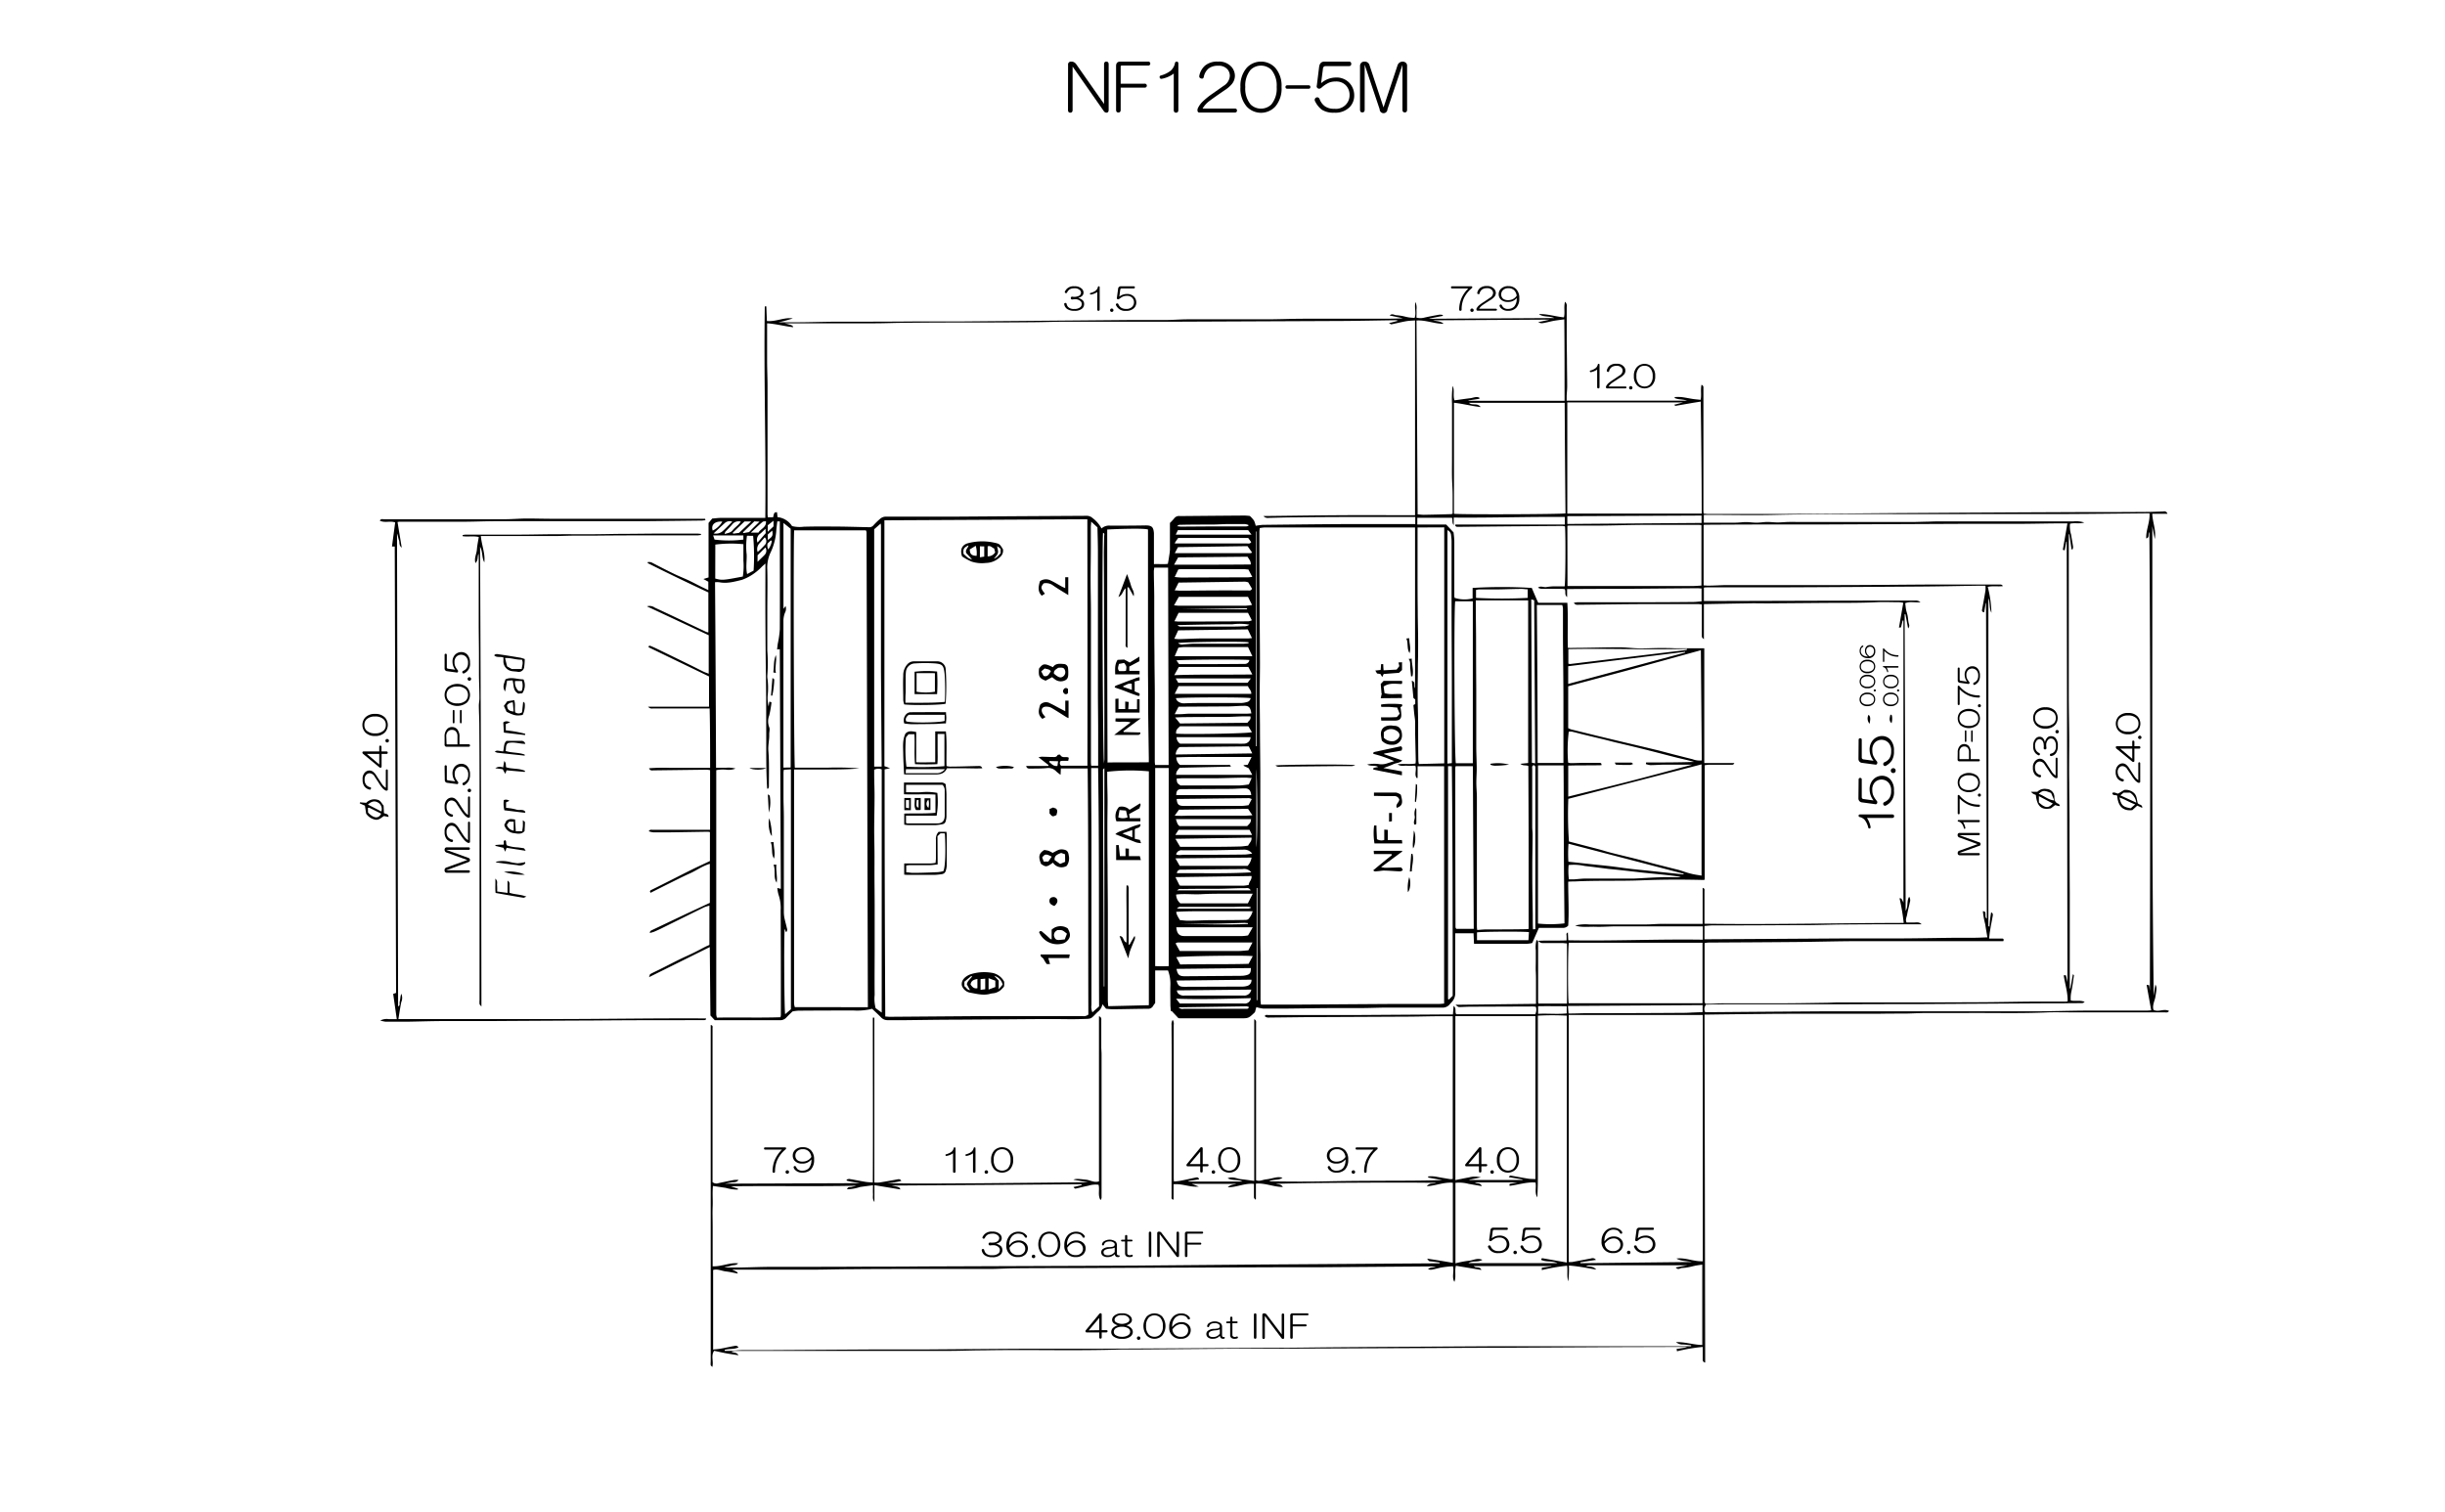 <svg xmlns="http://www.w3.org/2000/svg" viewBox="0 0 626.5 387.5"><title>NF120-5M_Outline_drawing</title><path d="M551.86 255.18c.14-.93.27-1.87.42-2.92.41.74.36 1 0 3.22-.19 1.06-.8 2.06-.49 3.25 1.22.74 2.67-.39 4 .32-.36.53-.81.35-1.19.35H531c-2.07.0-4.15-.05-6.22.0-7.1.33-14.21.11-21.31.17-3.3.0-6.59.0-9.88.0-1.78.0-3.55.11-5.33.14-2.34.0-4.68.0-7 .05h-19.18c-3.52.0-7 0-10.56.05q-6.93.06-13.85.16c-.26.0-.52.0-.91.0q.09 44.6.17 89.17c-.61-.13-.63-.53-.63-.94v-3.07a44.45 44.45.0 00-6.59 1.11l-.11-.59 2.6-.39v-.08c-.24.0-.48-.06-.73-.06l-16.46.05-30.3.17c-6.66.0-13.32.05-20 .08l-36.09.15c-3.74.0-7.48.0-11.22.0l-24.52.2c-1.77.0-3.55.0-5.33.0-11.83.41-23.68.0-35.52.23-3 0-5.89.14-8.84.14h-42.12-12.37a3.94 3.94.0 00-1.3.19c.53.39 1.33.07 1.83.93-1.17-.18-2.17-.32-3.16-.5s-2-.41-3.08-.64c-.88 1.27-.09 2.71-.46 4.14-.18-.19-.38-.3-.42-.45a4.49 4.49.0 010-.9V262.64c.63.12.47.52.47.82.0 2.77.0 5.53.0 8.29q0 14.72.0 29.41v1.75a1.6 1.6.0 001.58.24c1.31-.27 2.63-.55 3.95-.8a6.87 6.87.0 011.14.0c-.54.7-1.17.53-1.72.62s-1.17.21-1.86.33l34.67-.13c-1.14-.23-2.29-.33-3.39-.66v-.26a2.06 2.06.0 01.65-.16c1.41.23 2.8.52 4.21.75.55.09 1.12.1 1.84.16.07-14.12.0-28.16.0-42.24h.39V303a8.18 8.18.0 001.31.0c1.48-.23 2.95-.5 4.43-.77.41-.07.81-.22 1.18.34a12.89 12.89.0 01-3.6.51c1.4.5 49.09-.19 51.49-.12l-3.8-.68c.6-.31 1.57-.18 3.26.0 1.07.12 2.05.83 3.29.43V267.4c0-2.31.0-4.62.0-7a.8.8.0 01.59.94c0 2.3.0 4.61.0 6.91.0.65.07 1.29.07 1.93q0 6.41.0 12.81c0 3.63.0 7.26.0 10.89.0 2.49.0 5 0 7.48.0 1.84.0 3.69.0 5.53a1 1 0 01-.27.6c-.75-1.22-.17-2.6-.49-3.91a6 6 0 00-2.65.25c-1.1.21-2.18.51-3.27.74-.15.0-.33-.14-.51-.41l2.06-.48v-.23l-48.67.33c2 .4 2 .4 2.26 1l-6.66-1.1V308c-.58-.8-.33-1.48-.37-2.1s0-1.35.0-2.2c-1.17.16-2.26.29-3.35.46a11 11 0 01-3.29.58c.2-.73.75-.51 1.13-.6l1.29-.32c-10.72.23-21.42.0-32.21.15l1.85.62-.06.23a11 11 0 01-3.1-.45l-3.27-.49c-.17 1.82.0 3.55-.07 5.26s0 3.41.0 5.11.0 3.48.0 5.22.0 3.36.0 5c2.32.11 4.29-1 6.53-.76-.54.62-1.25.37-1.81.6s-1.16.24-1.74.47c1.42.0 2.84.0 4.26.0 2.61-.05 5.21-.16 7.81-.17 8.41.0 16.81.0 25.21-.05 4.43.0 8.86.0 13.29-.05l42.46-.16 12.27-.06 28.11-.24c8.06-.07 16.12-.11 24.18-.17l24.39-.17h1.31v-.22c-.7-.1-1.4-.2-2.1-.27s-.56.0-1.1-.71c2.27.33 4.38.69 6.59 1.07V303.06c-2.26-.2-4.29.74-6.65.9.73-1 1.62-.56 2.38-.83-1.71-.23-38.13-.06-41.05.24.58.16 1.3.0 1.77.78-2.39.0-4.55-1.08-6.91-.86v4l-.21.07c-.1-.19-.28-.37-.29-.57.0-.71.0-1.43.0-2.15v-1.29c-2.29-.24-4.33.87-6.7.88.72-.75 1.5-.65 2.19-.88H305.39l1.78.68c-2.17.27-4.18-.8-6.46-.58v3.94c-.65-.08-.51-.51-.51-.79.0-1.7.0-3.41.0-5.11.0-3.14.0-6.28.0-9.42.0-2.69.05-5.37.05-8.06q0-6.69.0-13.38c0-2.65-.06-5.29-.05-7.93a2.17 2.17.0 01.29-1.38 1.82 1.82.0 01.26 1.3q0 8 0 16v23.06c0 .33.0.65.07 1.07.63-.07 1.19-.1 1.73-.21 1.28-.25 2.56-.54 3.84-.81.34-.07.69-.13.86.46l-2.71.41v.16h13.82c-1.13-.66-2.48-.13-3.79-.85 1.35-.55 2.37.14 3.43.24s2.15.28 3.38.44c0-13.82.0-27.56.0-41.45.61.36.47.77.47 1.1.0 2.23.0 4.46.0 6.7v15.32q0 8.58.0 17.15v1c.91.39 1.68-.11 2.47-.2 1-.1 1.91-.39 2.87-.54a3.93 3.93.0 011.44.1c-1 .78-2.36.3-3.42.93 4.91.07 9.81.11 14.72.0s9.84-.13 14.76-.15 9.91.0 14.88-.17l-3.62-.65v-.29a8.07 8.07.0 011.9.05c1.25.23 2.51.45 3.76.65a2.76 2.76.0 00.64-.05v-41.7h-3c-2.84.0-5.68.1-8.51.11l-20.9.1c-4.84.0-9.68.09-14.52.13a1.51 1.51.0 01-1.25-.35c.22-.46.61-.29.9-.29h11.7 10.79l23.83-.16h1l.18-2.19c.84.69.23 1.52.67 2.14h20.25a2.6 2.6.0 00.15-1.92 6.62 6.62.0 00-.7-.07l-15.9.06c-.94.0-1.88.06-2.82.09-.45.0-.46.0-1.17-.58l20.63-.24v-2.8c0-.91.0-1.81.0-2.72s0-1.82-.05-2.73.0-1.81.0-2.72.0-1.82.0-2.73a7.2 7.2.0 01.18-2.65c.52.16.41.53.41.85q0 7.54.0 15.1a1.65 1.65.0 00.09.33h7.3V241.73c-.42.0-.82-.09-1.21-.09h-4.77a1.46 1.46.0 01-1.37-.57c2.51-.14 4.82.0 7.26-.11.0-.4.0-.75.0-1.1s-.21-.66.33-.93l.1 2c11.49.22 22.92-.33 34.48-.15v-3.42H419.74c-1.81.0-3.63.0-5.45.0s-3.63.17-5.44.11-3.52.23-5.23-.31a10.52 10.52.0 013.53-.28c1.21.0 2.42.0 3.63.0h3.63 3.64c1.2.0 2.4.0 3.61.0s2.41-.11 3.62-.14 2.42.0 3.63.0h7.37v-9.24c.62.16.47.55.47.87q0 3.74.0 7.49v.83c17 .25 33.95-.17 51.05-.2a52.09 52.09.0 00-1.07-6.32c.48.0.48.0 1 1.11V159h-.21l-.41 1.75-.53.08c.37-2.12.73-4.17 1.11-6.36a6.65 6.65.0 00-1-.16c-2 0-3.94-.1-5.9.0-4.26.2-8.52.15-12.78.17l-15 .12c-1.77.0-3.55-.05-5.32.0-3.67.05-7.33.13-11.09.2v9c-.51-.46-.52-.46-.53-1 0-1.51.0-3 0-4.54v-3.38c-.31.0-.59-.09-.88-.09-4.35.0-8.71.0-13.06.0-5.82.0-11.65.12-17.47.17-.46.0-1 .16-1.38-.54.39.0.69-.1 1-.1 5.07.0 10.14.0 15.22.0q7.15.0 14.3-.07c.71.0 1.42-.1 2.2-.16v-3.31c-.37.0-.73-.07-1.09-.06l-18.16.15q-6.75.0-13.51.05h-1.69V153c-.77-.66-.24-1.38-.61-2.05-.17.0-.45-.07-.74-.07-1.7.0-3.41.0-5.11.0a2.14 2.14.0 01-1-.3c.71-.58 1.48.0 2.21-.16a12.23 12.23.0 012.26-.18c.79.0 1.58.0 2.36.0.22-.81.29-13.68.08-15.37a5.58 5.58.0 00-.73-.1l-13.73.1-12.68.12c-.38.0-.84.11-1-.43l.1-.15h.1a.2.2.0 01.11.0h.45 27.14.21v-1.95c-9.48-.08-18.94.25-28.47.16v1.94c-.51-.61-.19-1.24-.45-1.9-2.9.0-5.86.0-8.88.0v1.75h7.4l1.88 2a22.63 22.63.0 01.2 2.26c0 4.66.0 9.31.0 14a3.64 3.64.0 00.07.52 8.28 8.28.0 004.62.14v-2.68a125.7 125.7.0 0115.16.0c.5 1.16 1 2.39 1.66 3.81h7.45c.25 3.9.0 7.67.14 11.55.46.0.86.06 1.26.0 4 0 8-.15 12-.15 1.65.0 3.31.25 5 .28s3.48-.08 5.21-.09c1.28.0 2.57.0 3.85.06 2.52.0 5 0 7.63.0v29.4h3.88 3.82c-.21.55-.61.44-.94.44H438c-.4.0-.8.08-1.19.12v29.33a1.58 1.58.0 01-.37.08c-5.18-.13-10.36-.13-15.53.08-5.78.24-11.56.0-17.34.3-.55.0-1.1.0-1.74.06.0 3.89.24 7.65.0 11.26a1.81 1.81.0 01-1.51.57h-6c-.58 1.33-1.11 2.52-1.71 3.88a7.45 7.45.0 01-1.29.2c-3.48.0-7 0-10.44.0h-3.18c-.05-.93-.08-1.77-.12-2.69h-4.69v1.11c0 4.77.0 9.54.0 14.31a3.24 3.24.0 01-.84 2.14c-.16.2-.37.37-.53.58a2.28 2.28.0 01-2 .9q-7 0-14 0c-2.15.0-4.31.11-6.46.12s-4.16.0-6.23.0c-4.32.0-8.63.09-12.94.13-2.08.0-4.16.0-6.24.0a9.15 9.15.0 01-1.73-.37c-.1.36-.22.79-.33 1.23l-.13.17c-1.54 1.47-1.54 1.47-3.75 1.47h-14.76c-.38.0-.75.0-1-.05l-1.76-1.87-.2.12c0-.56-.09-1.13-.09-1.69.0-1.7-.06-3.41.0-5.11a9.62 9.62.0 00-.61-3.66H296V257c-.21.29-.37.49-.5.71a1.45 1.45.0 01-1.39.78c-3 0-6 .1-9 .12a16.27 16.27.0 01-1.69-.14l-.94-1.15a3.12 3.12.0 01-1.25 2c-1.94 1.93-1.3 1.7-4.23 1.8-2.42.08-4.84.0-7.26.0-4.92.0-9.83.06-14.75.09l-10.33.07c-4.12.0-8.24.08-12.36.12h-4.76a2.21 2.21.0 01-1.74-.67c-.73-.75-1.51-1.46-2.32-2.24a15.69 15.69.0 01-4.79.43q-7 0-14.08.05a10.71 10.71.0 00-1.54.2c-.62.6-1.14 1.08-1.63 1.61a2.06 2.06.0 01-1.61.63h-10.44-6.24l-1.11-1.2c-.06-5.72-.11-11.52-.17-17.54l-15.57 7.72c.17-.43.2-.73.34-.8.78-.43 1.6-.79 2.41-1.2 1.67-.83 3.34-1.7 5-2.52 1.24-.61 2.51-1.16 3.75-1.77 1-.48 1.93-1 2.9-1.49.33-.17.68-.31 1.08-.49V232.06a9.87 9.87.0 00-1.36.42L169.25 238c-.57.27-1.15.54-1.74.78a9.82 9.82.0 01-1 .28c0-.54.37-.64.65-.78l8.73-4.15 6-2.79v-10c-1.91.55-3.42 1.71-5.12 2.46s-3.38 1.62-5.06 2.45-3.33 1.67-5 2.51c-.27-.36-.18-.55.17-.72 1.21-.59 2.41-1.19 3.61-1.8 2.24-1.12 4.47-2.27 6.71-3.38 1.54-.76 3.1-1.47 4.71-2.23V213.2a3.1 3.1.0 00-.61-.08l-10 .16c-1.28.0-2.56.0-3.84.0a5.46 5.46.0 01-1.23-.28c.32-.53.7-.37 1-.37 4.24.0 8.48.0 12.72.0h2v-15.3a8 8 0 00-.89-.11l-13.5.17c-.41.0-.92.2-1.26-.53a45.47 45.47.0 015.2-.11c1.7.0 3.4.0 5.1.0h5.36c0-5.08.0-10.09-.12-15.22H180.3h-13a1.23 1.23.0 01-1.24-.45h15.62v-7.75l-15.47-7.47c-.06-.29.11-.48.44-.36.63.24 1.24.53 1.85.82q4.11 2 8.2 4c1.18.57 2.33 1.18 3.5 1.75.42.21.88.35 1.4.56v-9.86l-15.83-7.4a2.29 2.29.0 012 .32c2.38 1.09 4.75 2.22 7.13 3.35l6.09 2.89a3.76 3.76.0 00.52.12V151.8c-5.18-2.41-10.39-4.92-15.56-7.52l.05-.26a2.64 2.64.0 01.9.07c1.94 1 3.85 2 5.8 2.94 1.19.59 2.44 1.07 3.64 1.63s2.15 1.08 3.22 1.61c.6.3 1.21.58 1.94.93v-2.14l-1.26-.7 1.32-.4V134c.33-.4.6-.71.94-1.13.71-.05 1.5-.16 2.28-.17 3.48.0 7 0 10.44.0.26.0.52.0.88.0.2-18.09-.41-36.15-.13-54.2h.39l.15 3.76c2.35.21 4.4-1 6.63-.68a28.64 28.64.0 01-3.69 1c1.41.0 2.82.0 4.24.0 3.44.0 6.88-.13 10.32-.15 7.11.0 14.23.0 21.34-.07 3.79.0 7.57.0 11.36.0L289.25 82c3.06.0 6.13.0 9.19.0 1.93.0 3.85-.17 5.77-.18 6.73.0 13.47.0 20.2.0 3.18.0 6.35-.14 9.53-.15 6.47.0 12.94.0 19.41.0 2 0 4.09.0 6.14-.12l-3.41-.71c.63-.61 1.13-.12 1.64-.08a13.87 13.87.0 011.56.2c.55.1 1.09.27 1.65.36s1 .1 1.55.14c.49-1.33-.14-2.62.23-4.07a3.91 3.91.0 01.24 2c.06.63.0 1.27.0 2a4 4 0 002 0c1.27-.3 2.56-.53 3.85-.76a3.47 3.47.0 01.9.08v.23l-3.43.67v.07l32-.19c-1.31-.6-2.77-.15-3.94-1 2.17-.09 4.24.63 6.41.83.32-1.29-.1-2.61.28-4a1.4 1.4.0 01.43 1.32c0 2.78.0 5.56.0 8.35.0 1.69.05 3.38.06 5.08.0 2.3.06 4.6.06 6.9.0.83-.1 1.65-.13 2.48.0.37.0.74.0 1.21h30.83c-1-.39-2.16-.22-3.15-.67v-.25a13.93 13.93.0 011.71.0c1 .12 1.93.33 2.89.48.66.1 1.33.15 2.05.23.26-1.32-.07-2.56.22-3.85a.69.69.0 01.49.74c0 .49.0 1 0 1.47.0 3.21.0 6.43.0 9.64q0 10 0 20.09c0 .34.0.67.07 1.07.33.0.62.08.91.08 6.82.0 13.63.0 20.44.0 10.59-.06 21.17-.18 31.76-.24q21.15-.14 42.31-.23c6 0 12 0 18-.05 1.47.0 2.93-.08 4.4-.12a.8.8.0 011 .6h-3.88c.08 2.26 1.07 4.28.63 6.46l-.62-3.3C551.54 174.83 551.33 215 551.86 255.18zM282.25 135.41a2.88 2.88.0 012.23-.72c3 0 6 0 9.08-.06 1.57.0 2 .41 2.12 2 0 .23.0.45.0.68.0 1.55.0 3.1.0 4.65v2.59c1.29-.07 2.47.09 3.57-.07.1-.59.19-1 .25-1.47.11-.71.24-1.41.28-2.12.0-1 0-2 0-3V134a13.49 13.49.0 001.06-1.13 1.54 1.54.0 011.47-.64c.3.0.61.0.91.0q7.83-.07 15.67-.13a13.59 13.59.0 011.37.11 8.36 8.36.0 011.06 1.17 6.79 6.79.0 01.44 1.34 17.76 17.76.0 011.82-.23c7-.08 14-.16 21-.2 5.56.0 11.13.0 16.69.0h1.37v-1.82H346.56q-7.5.0-15 .1c-2.15.0-4.31.08-6.46.13a1.52 1.52.0 01-1.37-.47c6.58-.07 13-.17 19.44-.21s12.93.0 19.42.0V82.1c-.84.07-1.6.08-2.32.21-1.26.23-2.5.54-3.74.79-.13.0-.28-.12-.64-.29l2.29-.61a1 1 0 00-.6-.15c-4.47.06-8.93.16-13.4.19l-42.91.19h-12.49c-5.29.0-10.59.0-15.89.0-2.64.0-5.28.11-7.93.13q-6.47.06-12.94.07c-6.66.0-13.32.0-20 .08-2.61.0-5.22.13-7.83.13-7.38.0-14.76.0-22.14.0H201c2.06.51 2.06.51 2.26 1-2.22-.23-4.38-.85-6.7-1 0 3.32.0 6.49.0 9.66.0 2.15.11 4.3.11 6.46q0 16.35.0 32.7c0 .29.05.58.07.89h1.36c.29-1.27.29-1.27 1-1.3l.13 1.26a5 5 0 013.72 2.29 7.84 7.84.0 002.93.17c2.53-.08 5.06-.07 7.59-.05 3.06.0 6.12.11 9.17.17a1.35 1.35.0 001.18-.5 18.37 18.37.0 011.61-1.57 2.25 2.25.0 011.64-.64c.87.0 1.74.0 2.62.0h15.43l8.51-.06 7.48-.05 17.26-.1a2.23 2.23.0 011.62.6A8 8 0 01282.25 135.41zm-3.63-2.36-52 .27v63l1.45.51-1.4.31q0 31.68.17 63.34c.46.0.8.06 1.13.06l24.73-.19c3.74.0 7.49.0 11.23.0h13.4a1.89 1.89.0 001.55-.38c-.07-21 .05-42-.18-63.07h-6.87l-.07 1.63a10.63 10.63.0 01-1.08-.84 2.78 2.78.0 00-2.44-.88c-1.42.14-2.87.11-4.3.13-.39.0-.83.0-1-.67h5.65l.09-.23-2.57-2a5.84 5.84.0 01.75-.14c.95.0 1.89.07 2.83.07.47.0 1 .11 1.29-.48.05-.12.64-.17.68-.09.44.85 1.22.52 1.88.62a1.55 1.55.0 01.33.15l-.15.78c-.36.0-.66.0-1 0s-.65.0-.94.06a.82.82.0 00.13 1.2h6.73C278.68 175.15 278.65 154.21 278.62 133.05zm44.18 2.26a8.15 8.15.0 00-.09.86q0 8.28.05 16.57c0 5.75.08 11.5.09 17.25.0 2.53-.06 5.06-.07 7.58.0 2.8.05 5.6.07 8.4.0 4 .07 8.08.09 12.13q0 8.16.0 16.34c0 7.72.0 15.43.0 23.14.0 2.31.0 4.61.05 6.92q0 3.84.0 7.69c0 1.28.0 2.57.0 3.85.0.44.07.88.11 1.38h2.23 6.57q12.38-.09 24.75-.17c4 0 8 0 12 0 .47.0.95-.07 1.39-.1V196.34h-6.8v3h-.26c-.63-.94.08-2.07-.32-3.14-.72.0-1.47.05-2.22.0s-1.45.26-2.33-.36c1.68-.22 3.15.08 4.6-.21a6 6 0 00.06-.76c-.05-2.34-.11-4.69-.16-7 0-.93.0-1.85.0-2.78.0-.71-.14-1.41-.22-2.12s-.14-1.49-.22-2.31l.47-.26v-1.16l-.47-.4c-.14-1.46-.27-2.91-.41-4.41 1.08.33.39 1.29.83 1.92V135.16h-3.78-34.85A10.88 10.88.0 00322.8 135.31zM185.69 345.89v.26c.4.0.8.0 1.2.0 1.09-.06 2.18-.18 3.27-.2 1.92.0 3.85.0 5.77.0l27.58-.17c4.43.0 8.86.0 13.29.0 9-.06 17.93-.15 26.9-.19 6.06.0 12.11.0 18.17.0q21.68-.11 43.36-.23c5.75.0 11.5-.1 17.25-.15l9.31-.07q15.32-.09 30.64-.18c7.15.0 14.3.0 21.46.0h28.27 1.18v-.25c-.66-.07-1.32-.16-2-.2a2.57 2.57.0 01-1.87-.61c2.25-.08 4.41.68 6.72.74v-20.6c-.63.09-1.18.16-1.72.26s-1.1.27-1.66.37a9.86 9.86.0 01-1.78.23c-.5.0-1 .64-1.65-.14l3-.55H407a3.66 3.66.0 00-.63.19c1 .22 1.87.0 2.65.92-2.47-.44-4.69-.87-7-1.05a26.82 26.82.0 01-.17 4.05c-.43-1.29-.1-2.64-.3-4a46 46 0 00-6.48 1.12v-.6l2.48-.36v-.07H377.64c.47.67 1.59-.06 1.94 1l-6.53-1.08c-.37 1.42.13 2.82-.38 4.13-.73-1.23.0-2.61-.38-4a24.77 24.77.0 00-3.27.38c-2.36.57-2.35.62-3.1.36.57-.55 1.33-.4 2-.63a8.73 8.73.0 00-1.35-.07l-28.38.21c-3.21.0-6.43.0-9.64.0l-36.21.14-16.92.08c-5.06.0-10.12.0-15.18.05-2.15.0-4.3.16-6.44.17-6.17.0-12.34.0-18.51.0-5.71.0-11.43.0-17.14.06-3.25.0-6.5.11-9.75.12-6.55.0-13.1.0-19.65.0h-1.14c1.37.62 1.37.62 1.42 1-1-.19-2-.43-3.06-.55s-2.07-.7-3.24-.37v20.39c.71-.08 1.31-.11 1.89-.22 1.14-.2 2.27-.47 3.41-.67.38-.07.83-.22 1.2.34C188.09 345.8 186.8 345.53 185.69 345.89zM529.75 134.1h-1.14c-3.52.0-7 .1-10.55.12-4.81.0-9.61.0-14.42.0q-17.47.08-35 .16c-10.37.0-20.74.0-31.11.07-.33.0-.66.0-1 .06V150c.41.0.78.07 1.14.06 1.63.0 3.25-.13 4.87-.14 9.13.0 18.25.0 27.37.0 8.52.0 17-.1 25.54-.15.8.0 1.59.0 2.39.0h8.61 5.9c.33.0.66.0.86.41-1.27.17-2.53-.12-3.87.2a29.29 29.29.0 01.94 6.64c-.64-1.2-.28-2.61-.78-3.74q0 41.89.0 84s.11.08.27.19a28.52 28.52.0 01.44-3.7c.53.27.45.61.39 1-.24 1.29-.49 2.58-.7 3.88-.1.57-.14 1.16-.21 1.84h1.51c.61.0 1.21.0 1.82.0.31.0.51.15.31.67H507c-10.29.0-20.59.0-30.88.0-5.26.0-10.52.17-15.77.21-7.57.07-15.14.1-22.7.15a7 7 0 00-.87.13c0 5.09.0 10.08.0 15.06.0.14.12.27.22.49h1c1.28.0 2.56-.12 3.85-.12 4.84.0 9.69.0 14.53.0 3.82.0 7.63-.08 11.45-.13.95.0 1.89-.08 2.84-.08h12q11.54.0 23.05-.06c4.95.0 9.9-.12 14.85-.16 2.73.0 5.45.0 8.18.0.33.0.66.0 1.05-.06.07-2.32-.69-4.46-1-6.7h.55c.14.58.27 1.14.41 1.76q-.09-56.5-.19-112.87h-.13c-.12.72-.25 1.44-.39 2.23l-.48-.13zm.51 2.81h-.16v.89q0 7.32.0 14.64.0 12.84.0 25.66c0 3.82.1 7.64.11 11.46.0 3.66-.06 7.33.0 11 0 3.21.07 6.42.08 9.63q0 9.31.06 18.61.0 9.94.0 19.88v4.57h.17c.21-1.18.41-2.36.63-3.63.14.15.28.24.27.3-.21 1.42-.37 2.84-.67 4.23a7.49 7.49.0 00-.14 2.21c1.22.26 2.43-.16 3.56.37a1.18 1.18.0 01-.71.31c-1.66.0-3.32.0-5 .05-1.86.0-3.71.0-5.57.0l-30.76.19q-9.76.0-19.53.05h-29.18c-2.11.0-4.23.06-6.28.09a1.76 1.76.0 00-.21 1.94h1.27q14.4-.12 28.8-.22c5.71.0 11.43.0 17.14.0 8.29.0 16.58.0 24.87.0 4.08.0 8.17.0 12.25.0 4.27.0 8.54-.15 12.81-.18 5.3.0 10.6.0 15.9.0.39.0.78-.05 1.25-.08-.41-2.25-.78-4.34-1.18-6.53l.65.1.19 1.42c.07-39.15.18-78.27-.13-117.53-.43.55.13 1.4-.81 1.62-.09-2.18 1-4.18.84-6.42h-1.34c-6.58.06-13.17.14-19.75.17-7.72.0-15.44.0-23.16.0-17.28.12-34.56-.17-51.84.22-5.49.13-11 0-16.47.0-.55.0-1.11.0-1.64.0v2h5.49c.88.0 1.75.0 2.62.0s1.8-.15 2.7-.15 1.8.15 2.7.15 1.81-.17 2.71-.18 1.81.12 2.71.12 1.81-.1 2.71-.12 1.74.0 2.61.0h10.9c.91.0 1.82.0 2.73.0h8.06 2.73 2.72 2.72l2.6-.07c.91.0 1.82-.06 2.72-.07H528.5c.91.0 1.82.0 2.72.0a6.57 6.57.0 012.84.28c-1.36.41-2.53.0-3.66.32a7.53 7.53.0 00.3 2.81c.15 1 .36 2.07.51 3.11a1.89 1.89.0 01-.14.64h-.27zM222.38 258.08c-.11-40.73-.22-81.24-.34-121.74a1.45 1.45.0 00-.18-.45H203.5c-.24 1.11-.08 60 .17 60.82 2.75.0 5.51.0 8.27.0a76.52 76.52.0 018.29.17c-2.77.28-5.54.27-8.31.29h-8.45v1.13c0 3.48.0 7 0 10.44v32q0 8.2.0 16.42a3.86 3.86.0 00.2.91zm207.18 64.41c2.27-.33 4.39.8 6.76.69q0-31.59.0-63.1c-11.57.0-23 0-34.36.0v63.29a6.5 6.5.0 00.89.0c1.62-.3 3.24-.6 4.86-.92a1.07 1.07.0 011.24.37l-4 .62v.24l28.55-.31C432.19 323.07 430.8 323.19 429.56 322.49zm58.68-165.1h-.2c.09 25.29.17 50.58.26 76 .74-1.16.18-2.48.9-3.61a1.57 1.57.0 01.18 1.4c-.22 1.07-.53 2.12-.71 3.2-.1.63-.52 1.26-.13 2 .63.0 1.26.0 1.9.0s1.22-.23 1.95.45h-1.48c-5.94.0-11.89.0-17.83.05-3.28.0-6.55.15-9.83.17-5.6.0-11.21.05-16.81.06-2.46.0-4.91.0-7.37.0-.74.0-1.49.09-2.32.15v3.41h1.47q17.19-.1 34.39-.21c4.31.0 8.63.0 12.94.0 5.22.0 10.43-.12 15.65-.17 1.47.0 2.94.0 4.41.0 1.16.0 2.33-.06 3.63-.11-.19-1.16-.39-2.26-.55-3.36a21.48 21.48.0 01-.6-3.33c.73.0.64.46.66.83s-.1.78.35 1.07q-.11-40.55-.2-80.87h-.08c-.14.79-.27 1.57-.42 2.39-.68-.15-.55-.53-.48-.9.29-1.55.57-3.11.83-4.67a8.8 8.8.0 000-1.26h-2.13c-4.81.07-9.61.18-14.42.21q-18.33.13-36.66.21c-6 0-12 0-17.94.0-.33.0-.66.0-1 .07V154h3.79l38.15-.11h12.15a1.87 1.87.0 011.41.41c-1.46.16-2.74-.26-3.91.26.08.64.12 1.16.22 1.68s.29 1 .39 1.52.13 1.12.23 1.68.43.93-.1 1.59C488.68 159.68 488.46 158.54 488.24 157.39zM183.48 196.72c1 0 1.79.0 2.62.0a7 7 0 012.37.21 4.67 4.67.0 01-2.36.29 9.34 9.34.0 00-2.58.12v62.59a4.53 4.53.0 00.17.83c5.47-.12 10.9.08 16.31-.11.0-.27.08-.38.08-.49.0-9 0-17.94-.06-26.91a10.41 10.41.0 00-.54-4 9 9 0 01-.31-1.72l.9.22q-.14-30.66-.26-61.4l-.7.06c.06-.53.11-1 .18-1.49a25.73 25.73.0 00.52-3.67c.05-8.82.0-17.64.0-26.46V133.6h-.65c-.09.74-.17 1.41-.24 2.08a15.6 15.6.0 01-1.42 5.77 8.89 8.89.0 00-.9 4.48c.09 3.63.0 7.26.0 10.9.0 3.29.0 6.58.0 9.88a39.56 39.56.0 010 6.44 4.61 4.61.0 00.07.9 19 19 0 01.06 3.84 8.73 8.73.0 00.22 3.15l.17-1.26.53.15a1.33 1.33.0 010 .3 27 27 0 01-.56 3.11 4.22 4.22.0 000 3c.21.51.0 1.19.0 1.8.06 1.42-.33 2.79-.21 4.26.24 3 .12 6.12.13 9.18a1.55 1.55.0 01-.2.51h-.24c-.31-4.77-.22-9.55-.24-14.33s0-9.6-.08-14.41-.1-9.6-.13-14.4.0-9.55.0-14.56l-.86.77a12.52 12.52.0 01-1.58 1.43 12.66 12.66.0 01-3.61 2c-1.87.45-3.79 1-5.78.6a5.57 5.57.0 00-1.08.0C183.35 165.13 183.41 180.84 183.48 196.72zm194.67-42.88c0 .41.0.7.0 1 0 2.92.06 5.83.07 8.74q0 6.58.05 13.17c0 3 0 6 0 9 0 1.85.0 3.7.0 5.55s.11 3.68.12 5.53c0 1.24-.1 2.48-.1 3.73s.13 2.41.14 3.61q0 7.78.0 15.55c0 5.79.0 11.58.0 17.37.0.37.0.73.09 1.21.8-.06 1.5-.14 2.21-.15 3.36.0 6.73.0 10.1-.06.32.0.64-.05.86-.06.0-7.08.0-14 0-21s-.05-13.88-.07-20.75c-.68-.32-1.34.05-2.05-.57l2-.2V153.84zm-1.87-51.24v.09h24.62c0-7 0-13.92-.07-20.87-1.22.18-2.31.28-3.36.52-2.49.57-2.49.6-3.33.22l3-.67-29.93.18c1 .31 1.92.16 2.7.9-2.42.0-4.55-1-6.95-.85.1 16.57.19 33.07.29 49.67.56.05 1.08.12 1.59.12q3.51-.06 7-.17a1.69 1.69.0 00.38-.13c0-1.53.0-3.08.0-4.61s-.13-3.18-.16-4.76.0-3.1.0-4.65v-4.77c0-1.55.0-3.1.0-4.65s0-3.18.0-4.77a25.33 25.33.0 01.17-4.52c.56 1.14.0 2.41.47 3.7 1.37-.18 2.7-.39 4-.54.79-.08 1.57-.54 2.38-.13.0.14.0.27.0.27C378.13 102.33 377.2 102.46 376.28 102.6zm59.76 29c0-9.67-.12-19.13-.24-28.7-1.13.18-2.08.32-3 .49l-3.43.59c-.08.0-.18-.1-.42-.26l2.33-.61H401.6v28.49zm-34.57 191.9V260.25a65.42 65.42.0 00-7.41.0v9.43c0 3.11.0 6.21.0 9.31v9.32c0 3.1.0 6.2.0 9.31s.05 6.12-.15 9.19c-.74-1.19-.2-2.53-.45-3.8-2.3-.19-4.42.59-6.66.84v-.49l2-.38H377.92c.56.4 1.39.0 1.77.95l-3.36-.58a9.53 9.53.0 00-3.39-.28v20.64a25.75 25.75.0 013.45-.67c1.07-.07 2.11-.81 3.45-.23-1.23.74-2.53.13-3.57.84h22.79c-1.42-.67-2.9-.18-4.2-.86l.25-.41zm-28.55-21.12c1.31-.26 2.41-.49 3.51-.69a5.53 5.53.0 013 0l-2.94.6v.06h13.62v-.14l-3.49-.58c.15-.29.31-.42.45-.4 1.51.25 3 .55 4.53.79.58.09 1.18.07 1.83.11V260.36H372.92zm28-199.16H376.4c.86.8 2.15-.1 3 1.08-2.41-.27-4.59-.86-6.84-1.1v28.45c1.32.22 27.67.14 28.58-.11Q401 117.41 400.93 103.2zM436 195.86l-34.14 8.83a101.6 101.6.0 00.16 10.93l7.45 1.94c1.12.29 2.22.66 3.34.94 2.21.57 4.43 1.08 6.65 1.64 1.55.4 3.1.85 4.65 1.25 2 .5 3.94 1 5.89 1.48 1.12.3 2.19.75 3.31 1 .85.23 1.74.33 2.69.5zm-.17-29.25c-5.8 1.59-11.42 3.15-17 4.68s-11.33 3-17 4.56v10.73a7.3 7.3.0 00.75.32l6.55 1.61 6.54 1.57 5.25 1.24c1.39.33 2.77.67 4.16 1l3.8 1c1.6.4 3.19.82 4.79 1.21a5.08 5.08.0 002.39.32C436 185.5 435.9 176.19 435.83 166.61zM283.71 197.75c0 .47.0 1 0 1.45.0 1.93.08 3.85.09 5.78.0 2.19-.05 4.37-.05 6.56.0 3.36.0 6.72.05 10.08.0 4.16.07 8.32.07 12.48.0 7.41.0 14.83.0 22.24.0.47.07 1 .11 1.48l10.4-.25V197.64A52.48 52.48.0 00283.71 197.75zm0-62.06c0 19.91.0 39.76.08 59.69 3.61-.07 7.07.0 10.58-.06v-1.06c-.05-3.86-.12-7.71-.16-11.57q0-5-.05-10 0-18 0-36v-1C293.32 135.28 285.4 135.57 283.66 135.69zM402 241.56c-.26.95-.28 14.33-.05 15.51h34.3V241.56zm-.35-91.4H403h30.66c.78.0 1.55-.08 2.31-.12V134.55c-.24.0-.43-.06-.61-.06-4.46.0-8.93.0-13.39.0-3.85.0-7.7.14-11.55.18-2.65.0-5.3.0-7.95.0-.29.0-.58.0-.85.07zm-38.42-15c0 .31.0.56.0.82.0 3.29.0 6.58.0 9.87.0 3.52.0 7 .05 10.55.0 2.57.09 5.14.1 7.71.0 2 0 4.07-.06 6.1.0 2.69-.07 5.37-.06 8 0 2.26.1 4.52.12 6.78.0 3.33.0 6.65.06 10a4.87 4.87.0 00.13.78l6.5-.17V135.13zM400.88 236.6c-.06-6.78-.14-13.51-.17-20.24s0-13.5-.07-20.24h-6.55v40.53A30.91 30.91.0 00400.88 236.6zM394 195.5h6.61v-2.87c0-4.2.0-8.39.0-12.59.0-5.59-.09-11.19-.12-16.78.0-2.45.0-4.9.0-7.35a3.88 3.88.0 00-.19-.89h-6.5C393.92 168.55 394 182 394 195.5zm27.73.29.06-.42c4.09.0 8.19.0 12.29-.14-1.41-.42-2.84-.71-4.26-1.06-2.53-.63-5.06-1.31-7.59-1.95-2.76-.69-5.53-1.36-8.3-2l-2.83-.72-5.34-1.28c-1-.24-2-.52-2.94-.74a3.45 3.45.0 00-.85.0 40.6 40.6.0 00-.16 7.92 2.62 2.62.0 00.63.14c1.09.0 2.19-.06 3.28-.07 1.33.0 2.65.0 4 0 .34.0.71.0.63.6-2.81.08-5.63.0-8.51.1v7.95c5.4-1.34 10.69-2.63 16-4s10.49-2.78 15.78-4.19c-2.33.0-4.59.0-6.86.0-1.28.0-2.56.11-3.85.12A5.07 5.07.0 01421.76 195.79zm-44.34-.22v-41.5h-4.51c-.37 1.44-.2 40.17.16 41.5zm.24 42.44c-.08-14-.16-27.89-.23-41.69H373a2.41 2.41.0 00-.1.43q0 20.35.05 40.72a1.91 1.91.0 00.06.33.47.47.0 00.06.09l.12.12zM296 196.78v50.77c1.25.06 2.39.06 3.47.0V196.78zm3.45-.76c-.05-17-.1-33.77-.14-50.57h-3.56c0 .35-.09.64-.09.94.0 2.11.09 4.22.1 6.33.0 5.09.0 10.18.06 15.27.0 2.83.06 5.66.08 8.49s0 5.51.0 8.26c0 3.49.0 7 0 10.45a7.27 7.27.0 00.09.83zm-17.82 61.86c-.09-20.43.06-40.75-.25-61.07h-1.78c0 1 0 1.87.0 2.77.0 4.92.06 9.83.07 14.75.0 5.44.0 10.89.0 16.33.0 3.06.0 6.12.0 9.18.0 2.11.0 4.22.0 6.33.0 3.78.0 7.56.0 11.33a3.58 3.58.0 00.24 1.89zM224 135.61v60.83h1.91c0-.27.0-.49.0-.71q-.09-11.85-.17-23.71c0-2.11.0-4.23.0-6.34V134.91c0-.2.0-.4-.08-.75zm-21.34 123V197.13l-1.81.11a5.75 5.75.0 00-.09.65c0 2.12.0 4.23.0 6.35.0 1.7.09 3.4.09 5.09.0 2.45.0 4.9.0 7.35.0 1.66.0 3.32.0 5 0 2.42.0 4.83.0 7.25.0 1.55.0 3.09.0 4.64a9.16 9.16.0 00.13 1.57c.19.92.46 1.82.66 2.73a.9.9.0 01-.21 1l-.37-.87c-.21 2.24-.11 21 .13 21.87zm23.27.85V197.14a2.36 2.36.0 00-1.93.09c0 .37.0.78.0 1.19.0 1.88.1 3.76.09 5.64.0 2.76-.08 5.51-.09 8.26.0 1.89.05 3.77.07 5.65s0 3.85.0 5.78c0 2.84.05 5.67.05 8.51.0 3.55.0 7.1.0 10.66.0 4-.05 8 0 12a9.44 9.44.0 00.25 3.41zm53.67-125.8c0 .57-.08.93-.09 1.28.0 1.78.0 3.55.0 5.32.0 2.87-.07 5.74-.06 8.61.0 2.49.08 5 .09 7.47.0 4.43.0 8.86.0 13.28q0 12.66.0 25.32c0 .4.0.8.07 1.26h1.78c0-3 0-5.9.0-8.81.0-3.41-.06-6.81-.06-10.21.0-5.42.0-10.83.0-16.24.0-6.51.0-13 0-19.52.0-2.14-.08-4.29-.12-6.29zm-77 63V135.49L200.75 134v22l.54-.71a2.14 2.14.0 01-.17 1.75 6 6 0 00-.38 2.21c0 2 0 4 0 6q0 14.13.0 28.26c0 1 0 2.09.0 3.18zm98.74 1.89h19.54l-.91-1.7-1.32-.63.06-.17 1-.08 1-2c-3.36.0-6.53.0-9.7.0s-6.38-.06-9.6.1a2.5 2.5.0 00.95 1.93h12.19c.29.0.7-.17.83.43l-13.13.3C301.43 197.75 301.43 197.75 301.35 198.55zm69.7-2.24V256l.26.1.93-.95c0-19.6.0-39.2-.21-58.81zm30.83 24.49 6.19.67c1.64.18 3.29.33 4.94.53s3.05.42 4.58.6 2.84.31 4.26.45l2.24.24 4.71.5 2.61.26v-.18l-29.49-7.68A33.76 33.76.0 00401.88 220.8zm29.95-53.6-.06-.18-29.93 3.69v4.54zm4.45 90.34-34.5.22c.06.74.1 1.31.15 1.93.37.0.63.05.89.0 1.24.0 2.49-.07 3.74-.07q12.53.0 25.06-.09c.79.0 1.57-.07 2.36-.1l2.3-.09zM370.89 135.85v59.81l1.13-.13V191.2c0-4.72.0-9.45.0-14.18.0-6.39-.06-12.78-.07-19.17s0-12.78.0-19.17c0-.53-.08-1.06-.13-1.58A1.5 1.5.0 00370.89 135.85zM436 132.1l-34.39.16v2L436 134zM183.27 148.24c1.72.48 2 .46 7.07-.51a17.21 17.21.0 00.15-4.07c0-1.41.0-2.84.0-4.22a32 32 0 00-7.2.1zm249 18.24v-.22c-10.13.31-20.26-.16-30.4.07v3.73a2.37 2.37.0 00.51.08l29.52-3.56C432 166.56 432.13 166.51 432.27 166.48zM402 225.33c.52.0.89.0 1.27.0 1-.07 2-.2 3-.21 3.82.0 7.64.0 11.46.0h1c2.29-.11 4.58-.26 6.87-.34 1.47-.06 2.95.0 4.43.0a3.8 3.8.0 00.65-.1c-1.7-.28-3.38-.45-5.06-.62l-4.72-.47-2.36-.27-3.69-.41c-.9-.1-1.8-.17-2.69-.27l-3.24-.41c-.93-.12-1.87-.23-2.8-.33a13.25 13.25.0 00-4.18-.25A18.09 18.09.0 00402 225.33zm-99.51 6.14h17.26L321 229h-6.62c-2.19.0-4.39.0-6.58.12s-4.27-.19-6.43.09A3 3 0 00302.45 231.47zm18.23-7-19.53.28 1.07 2.14a5.28 5.28.0 00.55.06q7.88.0 15.76.0a9.94 9.94.0 001.41-.2C320 225.91 320.84 225.46 320.68 224.44zM301 168.14h19.9l-1.11-2.34c-.87.0-1.7.0-2.52.0h-14a12.35 12.35.0 00-1.33.16zm18.78-15.21H302.05l-1.22 2.19c.48.0.77.08 1.07.08h6.8c3.52.0 7 0 10.55.0a12 12 0 001.57-.2zm0 4.1H302l-1.07 2.16c.43.0.72.08 1 .08h4l14-.07a3.81 3.81.0 00.84-.26zm-17.4 78.74c.76.06 1.43.16 2.11.15 1.88.0 3.77-.12 5.66-.14 2.91.0 5.82.0 8.73-.06.33.0.78.0 1-.22a4.65 4.65.0 001.09-2c-3.34.0-6.59.0-9.84.0s-6.45-.06-9.74.14a2.42 2.42.0 00.12.57C301.7 234.73 302 235.21 302.34 235.77zM321 237.6c-6.69.0-13.13.0-19.59.0.16 1.71.81 2.31 2.27 2.25h1 13.73a11.86 11.86.0 001.38-.16C320.21 239 320.54 238.43 321 237.6zm-1.26-76.33-17.84.25-1 2.15a10.91 10.91.0 001.23.1c1.92-.05 3.85-.16 5.77-.18 4 0 7.93.0 11.9.0.28.0.56-.05 1-.09zm-17.44 82.41h15.05c.86.0 1.72-.12 2.53-.18l1.05-2H301.75c-.13.0-.26.1-.53.22zM321 245c-1.78-.28-18.75.0-19.59.27l1 1.86c5.85-.12 11.7.0 17.52-.16zm-.27-30.37-19.55.3 1.22 2.06H308c3.21.0 6.42.0 9.63-.09.75.0 1.49-.14 2.18-.21C320.13 216 320.79 215.55 320.68 214.65zm-.89-65.42a3.68 3.68.0 00-.84-.17l-17 .24-1 2c.57.0 1 .07 1.44.07 2.95.0 5.89-.05 8.83-.06s5.59.0 8.39.0c.38.0.85.19 1.15-.44zM301 147.85c.56.05 1.06.12 1.57.13s1.06.0 1.59.0l15.66-.05c.29.0.57-.06 1.06-.11l-1-1.9c-.44.0-.85-.09-1.26-.09-1.51.0-3 0-4.53.0h-11.23a8.28 8.28.0 00-.93.08zm19.75 71.89-19.56.2 1.1 1.93h17.39A4.15 4.15.0 00320.7 219.74zm-.87-48.84H302.05L300.89 173c6.74-.23 13.26-.08 20-.18zM301 177.8h19.62c.07-.92-.66-1.32-.84-2H302zm18.63-35.15-17.74.17-1.05 1.88c6.68.0 13.15.0 19.64-.06C320.58 143.73 320 143.28 319.67 142.65zm.25 43.45H302.35c-.92.85-1 1-1 1.88 1.89.24 18.5.0 19.43-.37zm-18.41 62.16c.27 1.53.75 1.9 2.16 1.89l14.38-.11a5.38 5.38.0 001.33-.16c.94-.22 1.19-.62 1.18-1.83zM301 183h1.33c.83.0 1.66-.13 2.48-.13 4.87.0 9.75.0 14.62.0.4.0.8-.05 1.21-.07-.24-1.6-.65-2-2-1.94-1.2.0-2.41.13-3.61.15l-11.78.07h-1.26zm19 8.25-17.75.17a2.65 2.65.0 00-1 1.91l19.63-.28zm-18.5 13.47c.12 1.31.46 1.71 1.55 1.78.79.05 1.59.0 2.38.0 4.27.0 8.54.0 12.81.0a15 15 0 001.7-.19l.81-1.56a2.72 2.72.0 00-.72-.24zm0-5.22c.07 1.11.13 1.21 1 1.77H306c3.85.0 7.69.0 11.54.0A24.34 24.34.0 00320 201l.73-1.65c-.65.0-1.09-.1-1.53-.09-2.45.0-4.89.12-7.34.15-3 0-6 0-9.06.0C302.34 199.45 301.9 199.48 301.46 199.5zm.79 12.17h17.29c.87-.89.87-.89 1-1.78H301.3C301.58 210.65 301.66 211.28 302.25 211.67zm91.08-16.07c-.08-14-.17-27.89-.25-41.79l-.75-.23c.05 14 .11 27.92.16 41.86zm-72.89-6.72h-19a2 2 0 00.9 1.67h.49H317a16.14 16.14.0 001.7.0A1.68 1.68.0 00320.44 188.88zm72.93 49.2v-1.52q0-13.11.0-26.22.0-6.63.0-13.27c0-.35.13-.78-.36-1-.6.09-.44.58-.44 1q0 3.73.0 7.48c0 2.45.0 4.9.0 7.35.0.68.11 1.36.1 2 0 2.42-.06 4.83-.08 7.25.0 1.09.0 2.18.0 3.28.0 3.32.08 6.64.12 10 0 1.23.0 2.46.05 3.7zm-72.81-96.34.18-.25-1.13-1.55-17.81.26-.82 1.54zm57.61 11.46a123.62 123.62.0 0013.25.0V151c-.58.0-1.1-.11-1.61-.1-1.88.0-3.76.09-5.64.12s-3.46.0-5.2.0a7.54 7.54.0 00-.8.14zM301 209a33.34 33.34.0 003.43.0c1.09.0 2.19.0 3.28.0h3.18 3.29c1.1.0 2.19.0 3.29.0a22.65 22.65.0 003.43-.11l-1.1-1.64-17.71.22zm.47 42.25c.4 1.34.73 1.6 2 1.6l15-.05a4.22 4.22.0 001.11-.18 1.47 1.47.0 001.09-1.59zm19.14-47.52c-.12-1.19-.6-1.72-1.59-1.72-1.21.0-2.41.12-3.62.13l-12.57.06c-1.06.0-1.4.37-1.43 1.53zm71.14 35.11c-1.63-.21-12.56-.12-13.29.07v2h13.18C391.7 240.13 391.73 239.51 391.77 238.83zM320.4 183.55c-.4.0-.8.0-1.21.0-1.69.0-3.38.14-5.07.16-3.85.0-7.7.0-11.55.06l-1.45.07 1.24 1.54 17.3-.18C319.94 184.65 320.62 184.49 320.4 183.55zM301 139.25h18.45c.39.0.84.15 1.16-.34l-.77-1.06H301.89c-.26.38-.47.65-.65.93A5.26 5.26.0 00301 139.25zm19.17 73.37H302l-.84 1.32h19.66zM301.28 178.9c.19.32.26.59.44.73a2.44 2.44.0 001.67.59c1.24-.05 2.49-.08 3.73-.08 3.6.0 7.19.0 10.78.0a5.78 5.78.0 001.56-.24 1.21 1.21.0 001-1C319.68 178.6 303.21 178.66 301.28 178.9zm19.34 74.67-19.07.2a2 2 0 00.24.68 2 2 0 001.72.65c4.5.0 9 0 13.5.0.57.0 1.14.0 1.71.0A1.79 1.79.0 00320.62 253.57zM282.9 195.64c0-.52.08-.8.08-1.08.0-3.26.0-6.51.0-9.77q0-11.46-.07-22.93.0-9.87-.06-19.74c0-1.59.07-3.17.08-4.75.0-.27.2-.69-.28-.85C282.36 138.19 282.56 194.14 282.9 195.64zm19.42 61.5h16.31a3.46 3.46.0 00.56.0 1.59 1.59.0 001.34-1.38c-6.3.15-12.61.37-19.17.14zm18.53-38.43a2.51 2.51.0 00-2.12-1c-2.8.06-5.6.13-8.39.16-2.46.0-4.92.0-7.38.0a1.38 1.38.0 00-1.59 1.09 4.43 4.43.0 00.73.14c.42.0.83-.07 1.24-.07 5.23.0 10.45.0 15.67-.07A15.52 15.52.0 00320.85 218.71zM301.26 137h19.42l-.86-1.15h-18zm18.43 37.95.82-1.11H301.28l.63 1.11zm-17.56-4.77H306q6.47.0 12.92-.06a1.16 1.16.0 001.22-1c-1.29-.2-17.76-.13-18.69.11zM191.4 137.28a19.48 19.48.0 00-.08 4.82c.07 1.62-.27 3.27.12 5l1.66-.89a57.07 57.07.0 00-.12-8.91zm129.22 86.25a2.28 2.28.0 00-2.22-.85q-7.77.06-15.54.16a3.49 3.49.0 00-.46.0.91.91.0 00-.83.9C307.93 223.69 314.22 223.89 320.62 223.53zm73.5 36.25c2.49-.13 4.92.15 7.33-.11v-1.84c-2.5.0-4.93-.05-7.33.0zm-111.29-7h.15V196.85c-.21.2-.35.27-.35.34Q282.72 225 282.83 252.82zm39-61.58H322v-55h-.14zm-131.35-54h-7.74l.35 1.06a29.47 29.47.0 007.39.0zm130 90.95c-.4-.73-.9-.59-1.32-.58-2.26.0-4.52.14-6.78.17-3.09.0-6.19.0-9.28.05a6.91 6.91.0 00-.91.0c-.16.0-.3.18-.6.35zm-.38-68.1a14.34 14.34.0 00-4.27-.09c-4.65.0-9.3.12-14.1.21.41.5.84.38 1.22.38h12.11c1.17.0 2.34.0 3.5-.08A2.38 2.38.0 00320.1 160.1zm-18.5-25.2c.43.0.74.09 1.06.09l7.36-.05h9.3a2.93 2.93.0 00.57-.13v-.24a3.83 3.83.0 00-.91-.24c-1.32.0-2.64.0-3.95.0s-2.85.11-4.28.13c-2.68.0-5.37.0-8.05.06C302.37 134.49 302 134.35 301.6 134.9zM302 258.11a1.37 1.37.0 001.31.38c3.93.0 7.86.0 11.78.0h4.08c.32.0.7.09.85-.44a2.06 2.06.0 00-.59-.2zm-.42-25.33c.43.0.69.05 1 .05h13.6c1.21.0 2.42.0 3.63.0a2.67 2.67.0 00.66-.17v-.23a9.41 9.41.0 00-1.19-.13c-1.32.0-2.64.08-4 .08-4.12.0-8.24.0-12.35.0C302.52 232.39 302.08 232.23 301.59 232.78zm18.34-67.94v-.27c-1.78-.27-17.21-.08-18.05.22a1.59 1.59.0 001.36.33c.94-.06 1.88-.17 2.82-.18 4.23.0 8.46.0 12.69.0C319.15 164.91 319.54 164.86 319.93 164.84zm2 52.26c.4-2.48.2-19.1.0-19.94zm.08 39.18h.18V227.54H322zm-2.24-19.52v-.23c-.32.0-.63-.06-.95-.06-2.78.08-5.56.19-8.35.23-2.45.0-4.91.0-7.37.0-.29.0-.58.0-.87.0C308.12 236.81 314 237 319.8 236.76zM189.37 136.54l3.12-2.92h-1.73l-3 2.88.11.25zm112.89 19.59h17.33c-.07-.21-.16-.29-.24-.28zM194.35 136.47c.54-1 2.07-1.3 1.91-2.91-.32.05-.68.0-.86.17-1 .83-1.91 1.72-3 2.74zm-11.49.2a2.7 2.7.0 002.15-.43c.9-.77 1.7-1.65 2.63-2.57a1.94 1.94.0 00-1.75.21C184.92 134.72 184 135.62 182.86 136.67zm7-3a2.09 2.09.0 00-2.31.79c-.53.63-1.13 1.2-1.69 1.8-.08.09-.08.26-.18.59.83-.31 1.52-.29 2.07-1S189.23 134.59 189.82 133.66zm4.82.0-1.39-.08-2.92 2.81.12.2 1.46-.26C192.84 135.4 193.66 134.61 194.64 133.65zm1.29 4-1.41 1.6a2.17 2.17.0 00-.42 2.17 20.08 20.08.0 002-2A1.44 1.44.0 00195.93 137.65zm-1.86 6.29c.76-.74 1.33-1.27 1.86-1.83a1.52 1.52.0 00.15-1.85l-2 2zm0-4.93 2.1-2.42-.06-1.12c-.61.56-1 1-1.49 1.36A1.84 1.84.0 00194.1 139zm-11.48-3.08a5.7 5.7.0 002.46-2.3C183.16 133.51 182.13 134.47 182.62 135.93zm14.09.32 1.48-1.39v-1.45l-1.48 1.16zM268.93 195l-.09.26c.6.45 1.08 1.15 2.11 1l.17-1.21zm-72.19-56.64c1.23-.87 1.35-1.12 1.14-2.41l-1.14 1zm1 .24-.21-.14-.84.8a2.21 2.21.0 00.16 1.52A4.66 4.66.0 00197.78 138.57z"/><path d="M180.76 133.29c-.28.0-.55.08-.83.09q-7.25.09-14.51.16c-4.61.0-9.23.0-13.85.0-8 0-16 0-24 0-2.67.0-5.35.11-8 .14s-5.67.0-8.5.0-5.6.0-8.4.0c-.22.0-.44.0-.81.08l1.08 6.57c-.8-.63-.49-1.34-.7-1.88s-.25-1.16-.51-1.74q.14 60.54.28 121.16c.56-.24.33-.7.38-1s.13-.74.19-1.11a4.1 4.1.0 01.25-1.13 2.65 2.65.0 010 2.12c-.15.69-.26 1.4-.38 2.1s-.23 1.46-.36 2.27h39.53c13.1.0 26.19-.24 39.29-.16v.26a1.4 1.4.0 01-.42.18c-.33.0-.68.0-1 0-8.82.0-17.63.0-26.45.08q-13.8.06-27.58.15c-3.89.0-7.79.0-11.68.0-3.17.0-6.35.12-9.53.17q-2.72.0-5.43.0a8.82 8.82.0 01-1.38-.3 3.51 3.51.0 012.17-.36c.64.0 1.27.0 2.06.0l-.92-6.47.74-.25q-.17-57.15-.34-114.39h-.71l.82-6.16c-1.3-.48-2.69.2-3.95-.47.31-.52.73-.35 1.07-.35q6.41.0 12.83.0c6 0 12 0 18 0 1.89.0 3.77-.17 5.65-.19 2.27.0 4.53.07 6.79.07 3 0 6 0 9 0q7.22.0 14.42.0h14.42c.4.0.79.0 1.19.0z"/><path d="M122.61 141.89c-.35.73.0 1.63-.78 2.39-.38-1.28.28-2.31.36-3.4s.31-2.14.49-3.28c-1.42-.33-2.8.0-4.13-.21v-.29a5.23 5.23.0 01.78-.11c4.47.0 8.94.0 13.4.0 3.18.0 6.36-.09 9.54-.1s6.11.0 9.17.0c2.39.0 4.77-.06 7.15-.09 3.25.0 6.51-.06 9.76-.07h10.33c.31.0.62.05.93.08v.28c-.3.0-.6.09-.89.09-4.7.0-9.39.0-14.08.0q-6.36.0-12.72.07h-4.86c-1.39.0-2.78.07-4.17.09H123.21c.2 2.37 1.17 4.48.89 6.76-.69-1.25-.36-2.74-1.09-4q.12 29.44.24 58.87c.06 19.59.08 39.17.11 58.94-.22-.28-.43-.44-.48-.63a5 5 0 010-1V201.49q0-7.77-.06-15.55c0-1.7-.1-3.4-.12-5.1.0-.64.15-1.28.15-1.92.0-2-.1-4-.12-6 0-1.58.0-3.17.0-4.75.0-2.87-.06-5.75-.06-8.62q0-8.35.0-16.69C122.67 142.54 122.63 142.21 122.61 141.89z"/><path d="M93.51 206.44l-1.33-.59.06-.26 1.6.12a2.88 2.88.0 012.86-.79c.83.13 1.1 1 1.59 1.49l.09 1.92c.42.3 1.17.1 1.18 1l-1.17-.23c-.7.38-1.28 1.16-2.36.9a3.74 3.74.0 01-2.21-1.51zm.79 1.75c1.47 1.55 2.72 1.65 3.37.29l-3-1.49a1.52 1.52.0 00-.4.0zm3.42-.26a1.93 1.93.0 00-.77-2.24c-.92-.55-1.61-.44-2.69.46z"/><path d="M129 168.48c-.85-.33-1.73.12-2.38-.57.4-.45.89-.29 1.29-.24 1.85.26 3.7.57 5.55.88a9.7 9.7.0 011 .33 16.64 16.64.0 01-.15 2.07 1.39 1.39.0 01-1.73 1.17c-.45-.06-.9-.08-1.34-.14a2.56 2.56.0 01-2.25-2.45C129 169.2 129 168.86 129 168.48zm4.72.54c-1.38.11-2.72-.49-4.31-.41l.53 2.15 1.2.67h2.56C133.72 170.61 134.18 169.88 133.71 169z"/><path d="M131.35 174.33l-1.41.08-.51 2.76c-.83-1.21-.18-2.11.07-3.09 1.52-.72 3 0 4.63.0a3.49 3.49.0 01-.3 3.55l-1 .1C131.4 177 131.7 175.59 131.35 174.33zm.62.17a3 3 0 00.82 2.47c.15.16.58.07.88.09a4 4 0 00.08-2.56z"/><path d="M134.61 190.61c-1.54.0-3-.62-4.5-.18-.63.58-.39 1.35-.56 2 1.63.53 3.36.34 4.89.92.0.18.0.23.0.26s-.06.06-.09.0c-2.31-.24-4.62-.48-6.93-.74a3.23 3.23.0 01-.66-.27c.29-.13.44-.26.57-.25.52.0 1 .13 1.59.2.31-.93.05-2 .88-2.72 1.23.0 2.51.0 3.79.0A1 1 0 01134.61 190.61z"/><path d="M133.92 183.19c-1.54.29-2.13.17-4.11-.8l-.7-1.51.88-1.19 1.77-.28c.38 1.09.05 2.12.25 3.11a1.52 1.52.0 001.76.0l.29-2.72c.18.17.36.26.39.38A5.31 5.31.0 01133.92 183.19zm-4-2.49c.08 1.12.46 1.49 1.69 1.62l-.2-2.33A1.72 1.72.0 00129.93 180.7z"/><path d="M132.16 213h1.64c.06-.42.14-.84.17-1.27s0-.89.0-1.57c.29.27.54.4.54.52.0.75-.06 1.5-.1 2.27-.84 1-2 .61-2.95.5a2.84 2.84.0 01-2.24-2.07l.56-1.11c.87-.46.87-.46 2.2-.29zm-2.29-1.66a2.15 2.15.0 001.76 1.5v-2.31h-1.18z"/><path d="M127.39 228.43l2.66.36v-3.14c.74.45.46 1 .5 1.47s0 1 0 1.63c1.34.49 2.8.38 4.33 1-.42.16-.61.31-.78.28-2.31-.38-4.62-.79-7.11-1.23-.14-1.09.0-2.27-.07-3.66.7.61.39 1.19.45 1.69A13.82 13.82.0 01127.39 228.43z"/><path d="M134.45 197.79l-4.64-.41-.34.91-.66-1.19-1.89-.25a2 2 0 012-.18l.28-1.67c.61.54.3 1.13.51 1.61 1.54.49 3.29.21 4.83.91z"/><path d="M129.81 217.24l-.37 1-.42-1-2.07-.49v-.24c.35.0.7-.06 1-.07H129c.3-.4-.24-.95.41-1.15.53.27.06.85.53 1.36a10.2 10.2.0 002.71.48c.52.07 1 .11 1.56.23.14.0.24.29.5.64z"/><path d="M134.49 208.26l-5.25-.64a6.77 6.77.0 01-.14-2.61 1.44 1.44.0 011.43.2l-.86.37V207a13.31 13.31.0 012.66.45c.74.28 1.75-.24 2.3.59z"/><path d="M134.53 188.35l-5.41-.63-.16-2.6c.59-.45 1.07-.32 1.78-.07l-1.14.47v1.62a31.2 31.2.0 015 .89z"/><path d="M127 220.83a7.66 7.66.0 013.72.06 15.23 15.23.0 001.87.32 12.31 12.31.0 001.94-.3c.14.14.08.35-.22.57a2.26 2.26.0 01-1.74.2c-1.74-.19-3.48-.43-5.22-.67A1.46 1.46.0 01127 220.83z"/><path d="M134.5 224.12a15.37 15.37.0 01-5.36-.71A9.82 9.82.0 01134.5 224.12z"/><path d="M479.06 185.45a2 2 0 01-.27-2.29C479.26 183.54 479.33 184.07 479.06 185.45z"/><path d="M484.68 185.31c-.54-.52-.61-1-.27-2.22.13.07.31.11.35.21A4 4 0 01484.68 185.31z"/><path d="M232 188c.75-.85 1.71-.63 2.77-.43v7.74c1.65.1 3.22.0 4.87.0v-7.89h2.73c.31 2.95.08 5.89.17 8.87a4.85 4.85.0 00.82.14c2.42.0 4.83-.1 7.25-.15.39.0.82-.09 1.1.58-1.61.09-3.1.0-4.58.0s-2.95.0-4.49.0c-.57 1.36-1.74 1.6-3.06 1.59-2.27.0-4.53.0-6.8.0-.34.0-.67.0-1.12-.05-.08-1.81-.2-3.57-.22-5.33S231.21 189.68 232 188zm.81.13-.67.82a36.49 36.49.0 00.12 7.5 72.63 72.63.0 009.74-.13v-8.26h-1.75c0 1.35.0 2.6.0 3.84s.07 2.55-.06 3.9c-2 .09-3.81.08-5.73.0-.24-2.63.0-5.14-.15-7.67zm-.74 10c2.79.0 5.43.0 8.07.0a2.73 2.73.0 002-1.05h-10z"/><path d="M257.31 251.56c0 .13.0.43.0.73s-.05.37-.07.54a9.57 9.57.0 01-.88.91 4.2 4.2.0 01-1.18.63c-.45.16-1 .14-1.43.27-1.79.51-3.53.0-5.26-.3a2.76 2.76.0 01-2-1.73c-.35-1.5 1-2.5 2.1-2.93a11.39 11.39.0 015.37-.44A4.33 4.33.0 01257.31 251.56zm-4-.92v2.92l1.73-.65v-1.62zm-.86.13-1.19.11v2.75l1.19-.15zm-2 .07c-1 .18-1.63.49-1.75 1.43.43.6.86 1.14 1.75.94zm-2.71 1.38c.14-.87.9-1.35 1.34-2l-.18-.15-1.79 1.48v1.16c.48.21.61.94 1.44 1zm9.17.07a3.05 3.05.0 00-2.14-2.25l1.13 1.23v2.24z"/><path d="M257 140.74a2.08 2.08.0 01-.67 1.92 5.33 5.33.0 01-3.72 1.59 8.48 8.48.0 01-3.68-.36 15.6 15.6.0 01-2.41-1.32c-.6-1.76.0-3 1.55-3.39a14.27 14.27.0 016.5-.17C256.12 139.34 256.12 139.33 257 140.74zm-2 .79-.26-1c-.55-.16-.91-.83-1.67-.53v2.55A2.18 2.18.0 00255 141.53zm-4.76.9a6.49 6.49.0 00-.22-2.58l-1.53.93C248.53 142 248.93 142.37 250.26 142.43zm.85-2.44v2.81l1.11-.18V140zm-3-.22c-1.17.61-1.34.9-1.19 2.18.6.44 1.07 1.2 2.17 1.37l-1.45-1.57C247.22 140.86 248.07 140.44 248.16 139.77zm6.48 3.4c.71-.21.86-.33 1.82-1.41v-1.13c-.17-.14-.3-.27-.45-.38s-.25-.18-.44-.31C255.74 141.51 256.17 141.55 254.64 143.17z"/><path d="M231.63 203.52v-3H241a1.56 1.56.0 011.32.44c.07.86.19 1.72.2 2.58.0 1.89.0 3.78.0 5.66a5 5 0 01-.2 1.22 1 1 0 01-.89.77 10.48 10.48.0 01-1.67.23c-2.34.0-4.69.0-7 0a9.1 9.1.0 01-1.06-.11v-2.84c2.65-.09 5.35.06 8-.2V203.6C237 203.44 234.4 203.64 231.63 203.52zm9.86-2.43h-9.33V203c1.28.0 2.55.06 3.82.0a14.75 14.75.0 014.2.17A21.3 21.3.0 01240 209h-7.85v1.86c.14.06.21.12.28.12 2.6.0 5.21.0 7.82.0 1.23.0 1.81-.7 1.82-2 0-2.12.0-4.23.0-6.35A2 2 0 00241.49 201.09z"/><path d="M231.69 180.5a5.06 5.06.0 01-.24-1.12c0-2.08-.1-4.17.0-6.25a4.12 4.12.0 011.2-3.07 2.21 2.21.0 011.54-.6c2 0 3.93.0 5.9.0a2.14 2.14.0 012.22 1.84 63.29 63.29.0 010 9C241.56 180.65 234 180.76 231.69 180.5zm.33-.44c1.86.0 3.48.06 5.09.0a49.64 49.64.0 005-.21 64.54 64.54.0 00-.06-7.11c-.25-2.2-.48-2.57-2.44-2.75a37.59 37.59.0 00-5.09.0 2.36 2.36.0 00-2.37 2 15.1 15.1.0 00-.09 2c0 1.17.0 2.34.0 3.51C232 178.36 232 179.14 232 180.06z"/><path d="M231.69 224.12v-2.88h6.89a9.09 9.09.0 001.16-.14c0-.42.08-.75.08-1.07.0-1.63.0-3.26.0-4.88a2.58 2.58.0 01.69-2h2a6.18 6.18.0 01.08.8q0 3.92.0 7.82a5.3 5.3.0 01-.24 1.32 1.16 1.16.0 01-1 .89 15.53 15.53.0 01-1.79.19c-2.19.0-4.39.0-6.58.0C232.54 224.2 232.17 224.15 231.69 224.12zm8.57-2.62c-.77.07-1.41.17-2 .18-1.73.0-3.48.0-5.22.0a5.71 5.71.0 00-.83.11v1.73c.62.0 1.18.15 1.74.14 2.12.0 4.24-.09 6.36-.18a8 8 0 001.42-.27c.49-1 .64-5.21.39-9.48.0-.07-.08-.13-.13-.2H241l-.78.73z"/><path d="M266.76 221.36c-.75-1.82-.58-2.69.81-3.56a6.39 6.39.0 011.11.2 7.38 7.38.0 011.05.54 16 16 0 011.54-.78 2.37 2.37.0 011-.11c1.1.13 1.44.47 1.59 1.57a3.35 3.35.0 01-.52 2.64 2.61 2.61.0 01-3.53-.82C268.2 222.2 268 222.22 266.76 221.36zm6.15-2.46-1-.35c-1.4.52-1.72.87-1.69 1.82l1.42 1 1.29-.54zm-3.42.6c-1.47-.74-1.7-.72-2.44.19l.39 1.08h1.18z"/><path d="M269.6 173.51l-1.67.9c-1.65-.64-1.86-1.06-1.7-3.09 1.07-1.36 1.37-1.39 3.57-.36.65-1 1.68-.91 2.7-.82a1.14 1.14.0 011.17 1.14 8.66 8.66.0 01.06 1.35c0 .69-.09 1.4-.86 1.71a2.46 2.46.0 01-2.47-.2C270.1 173.93 269.82 173.69 269.6 173.51zm1.54-2.4c-.49.39-1.2.65-1.08 1.5 1.17 1 1.68 1.18 2.35.72a1.34 1.34.0 00.46-1.6C272.65 171.11 272.32 171 271.14 171.11zm-1.86.92c-.34-.6-1-.55-1.58-.75l-.9.74.61 1.17C268.55 173.55 268.79 172.63 269.28 172z"/><path d="M269.47 238.22a3.35 3.35.0 014.11-.35c.56 1 .93 2 .06 3a2.83 2.83.0 01-1.05.8 5.08 5.08.0 01-6.34-2.83c.45-.57.81-.08 1.11.17.61.49 1.16 1 1.75 1.56.07.07.19.08.36.14zm1.44.11-.31.23a1.27 1.27.0 00-.4 1.61c.24.57.59.75 1.38.67l1.25-.13.56-1.46C272.19 238.27 272.19 238.27 270.91 238.33z"/><path d="M242.4 182.48c0 .55.08 1 .08 1.44s-.06.9-.1 1.44c-.91.0-1.84.12-2.77.14q-3.08.06-6.13.06a17.69 17.69.0 01-1.77-.18 2.29 2.29.0 01.5-2.38 1.63 1.63.0 011.07-.5C236.26 182.47 239.25 182.48 242.4 182.48zm-.35.67h-9.2c-.55.47-.95.95-.66 1.68 1.12.44 8.34.37 9.86-.1z"/><path d="M266.53 180.6a2 2 0 012.53-.38c.89.4 1.73.9 2.6 1.35l1.3.67v-2.71h.84V184a2.81 2.81.0 01-.51-.22c-1.27-.79-2.52-1.61-3.81-2.37a2.68 2.68.0 00-1.18-.33c-1.18-.11-1.69.63-1.17 1.7a5.44 5.44.0 00.77.95l-.79.47C265.75 183.07 266.17 181.8 266.53 180.6z"/><path d="M266.48 148.92a2.66 2.66.0 012.84-.13c.94.44 1.83 1 2.74 1.5.24.13.51.24.89.42V147.9h.78v4.58c-1.32-.83-2.63-1.59-3.87-2.45a3 3 0 00-2.44-.55c-.81 1-.77 1.28.33 2.64l-.81.52C265.81 151.53 266.1 150.26 266.48 148.92z"/><path d="M274.11 244.57l-.16.92h-5.34l.45 1.53h-.85a9.81 9.81.0 01-.8-1.28c-.19-.42-.91-.49-.75-1.17z"/><path d="M233.4 207.59h-1.68v-3.11h1.68zm-1.27-.63.81.15V205h-.81z"/><path d="M270.17 232.15c-1-.37-1.31-.76-1.26-1.41a.86.86.0 01.76-.84 1 1 0 011.16.47C271.11 230.92 270.9 231.49 270.17 232.15z"/><path d="M236.9 207.54v-3h1.51v3zm1-.55a4 4 0 000-2.08A1.34 1.34.0 00237.9 207z"/><path d="M268.93 208.44V207.3l.92-.39.76.29c.57.6.16 1.13.1 1.65C269.69 209.32 269.69 209.32 268.93 208.44z"/><path d="M234.37 204.47h1.55v3c-.1.0-.17.1-.23.1h-.95C234.07 206.67 234.49 205.61 234.37 204.47zm1 2.51v-2a1.21 1.21.0 00-.29.0.66.66.0 00-.19.09C234.78 206.68 234.78 206.68 235.42 207z"/><path d="M255.19 196.54a8.79 8.79.0 014.61.0c-.28.53-.77.36-1.19.36C255.77 197 255.77 197 255.19 196.54z"/><path d="M273.66 176.57v1a.64.64.0 01-1.09.0.69.69.0 010-.94A.64.64.0 01273.66 176.57z"/><path d="M359.12 192.33l-4.44.76v.17l4.64 1.6c-.61.66-1.53.6-2.26.94s-1.57.64-2.57 1l4.73.86v1l-7.34-1.47.08-.44 1.18-.22c-.8-.56-1.78-.07-2.81-.63a8.61 8.61.0 013.09-.1 4.41 4.41.0 002.08-.22c.49-.17 1-.31 1.75-.55a31.65 31.65.0 00-5.38-1.87l.11-.44 7-1.5C359.4 191.53 359.33 191.86 359.12 192.33z"/><path d="M356.53 218.84h-4.47L352 218h7.24l.07.18-5.42 4a5.82 5.82.0 00.95.17c1.25.0 2.5-.05 3.74-.09.54.0.54.0.87.66-.36.44-.86.35-1.34.33-1.16-.06-2.33-.16-3.5-.18-.52.0-1 .12-1.57.16s-.81.17-1.17-.22c.83-.69 1.62-1.35 2.42-2s1.59-1.28 2.39-1.93z"/><path d="M354.08 189.77a13.12 13.12.0 01-.23-1.47c-.1-1.48.74-2.41 2.54-2.41.3.0.6.09.9.09 1.12.0 1.9.82 1.95 2.31a2.39 2.39.0 01-2.6 2.55A3.33 3.33.0 01354.08 189.77zm.5-.74a2.9 2.9.0 002.74.84 6.59 6.59.0 00.63-.38c1-.79.83-1.78-.3-2.36a2.47 2.47.0 00-3.07.53z"/><path d="M353.79 178.91l.28-1.23H354l-.21-2.42.75-.8h4.7a1.77 1.77.0 01.06.39 2.34 2.34.0 01-.11.41c-1.52.0-3.13-.4-4.66.66l.24 1.69c1.52.46 3 .11 4.45.25v1z"/><path d="M354.7 212.57l.9.08v2.59h3.62l.1.87h-7.13a16.1 16.1.0 01-.09-4.59h.6c0 1.18.08 2.37.12 3.5a2.25 2.25.0 001.88.21z"/><path d="M357.92 183.74l.73-.86-.65-1.59c-.67.0-1.34-.13-2-.15s-1.35.0-2.06.0l-.1-.54c.21-.29 4-.34 5.38-.12.29.53-.22.6-.38.73a12.87 12.87.0 01.23 2c0 1-.52 1.41-1.53 1.43-1.16.0-2.33.0-3.61.0l-.07-.83c.77.0 1.45.0 2.12.0S357.26 183.78 357.92 183.74z"/><path d="M326.83 196.14c.88-.23 19.53-.35 20.42-.08a3.39 3.39.0 01-.81.25c-1.51.0-3 0-4.53.0l-13.84.14A1.36 1.36.0 01326.83 196.14z"/><path d="M352.4 171.82l1.38-.15.11-1.5h.54c0 .53.06 1 .1 1.59l3.34-.19.69-.89-.22-.93.91-.06v2l-.77.71-3.93.3-.37.79-.46-.79-.87-.13z"/><path d="M358.55 204.86a1.29 1.29.0 00-1.37-.87c-1.54.0-3.08.0-4.62-.06h-.5v-.85c1.9.0 3.78.0 5.66.0a3.42 3.42.0 011.21.55c.63 2.14.42 2.81-1 3.37C357.46 206.11 358.52 205.66 358.55 204.86z"/><path d="M361.57 173.31c-.07-.73-.14-1.47-.22-2.2s.18-1.53-.41-2.27l.8-.07c0 1.53.55 3 .19 4.51z"/><path d="M361.94 218.8c.4 1.49-.19 3-.18 4.46l-.5.07c.12-1.55.24-3 .35-4.54z"/><path d="M362.77 207a1.55 1.55.0 01.15.46c0 1.19.0 2.39.0 3.58.0.08-.13.17-.22.23s-.13.0-.28.0c-.36-.7.22-1.4.09-2.12A3.47 3.47.0 01362.77 207z"/><path d="M362.08 217.4c-.24-1.54.19-3 .19-4.58C362.89 213.67 362.72 216.62 362.08 217.4z"/><path d="M361.09 163.53c0 1.31.51 2.45.09 3.85-.79-1.28-.24-2.6-.83-3.77z"/><path d="M362.81 205.54c-.14-.09-.26-.13-.26-.16.07-1.48.16-2.95.24-4.5.16.11.31.16.32.24A19.69 19.69.0 01362.81 205.54z"/><path d="M355.93 210.55v-2.23h.73v2.11z"/><path d="M361.09 224.77c.51 1.09.28 3.24-.33 3.83A10.11 10.11.0 01361.09 224.77z"/><path d="M527.82 206.53c-.29.0-.47.0-.64-.07s-.36-.1-.58-.17l-1.09.83c-2.39.52-3.56-.49-3.85-3.43a5.54 5.54.0 01-.68-.29 3.4 3.4.0 01-.58-.52h1.66a2.66 2.66.0 012.35-.71 2.06 2.06.0 012 2c0 .9.2 1.54 1.12 1.82.0.0.1.11.13.18A1.65 1.65.0 01527.82 206.53zm-1.81-.64L522.44 204v1.61C524.07 207.08 524.85 207.16 526 205.89zm-.45-2.7c-1.8-.73-2.12-.71-3.18.24 1.33.37 2.33 1.51 4 1.68z"/><path d="M547.76 205.78c.35.5 1.22.3 1.16 1.22l-1.28-.57-1.26 1.15c-2.38.29-3.69-1-3.86-3.67-.35-.34-1.12.11-1.29-.7.52-.37 1 .09 1.52.14l1.56-.94a3.09 3.09.0 012.58.87C547.6 204.05 547.52 205 547.76 205.78zm-4.68-1.44c.45 2 .85 2.41 2.89 2.77l1.14-1C545.66 205.61 544.54 204.84 543.08 204.34zm.24-.54 4.07 1.87a3.54 3.54.0 00-1.6-2.57h-1.64z"/><path d="M198.21 221.56h.73c-.18 1.58.33 3.08.07 4.63C198.05 224.77 198.85 223.09 198.21 221.56z"/><path d="M198.33 220c-.86-1.27-.19-2.81-.85-4.18l.72-.06C198.26 217.23 198.7 218.61 198.33 220z"/><path d="M197.13 209.68a16.63 16.63.0 01.65 4.52C197.14 213.68 196.7 210.88 197.13 209.68z"/><path d="M197 208.21l-.25-4.68c.23.17.43.24.48.37A9.11 9.11.0 01197 208.21z"/><path d="M198.81 167.85c.29 1.54-.34 3 0 4.58l-.65-.13C198.37 170.78 198.18 169.26 198.81 167.85z"/><path d="M197.56 178.23l.37-4.52c.27.23.47.32.46.4a21.3 21.3.0 01-.5 4.14z"/><path d="M192 196.78h4.33C195.62 197.33 192.94 197.37 192 196.78z"/><path d="M381.94 195.7a11.51 11.51.0 014.75.22 25.34 25.34.0 01-3.66.28 3.45 3.45.0 01-1.13-.25z"/><path d="M292.11 205.85c.4.48-.13.84-.1 1.25l-2.68 1.48.15 1.08h2.73v.8h-6.13a3.5 3.5.0 01.68-3.71 2.84 2.84.0 012.68.75zm-5.56 3.58a3.21 3.21.0 002.38.0l-.41-1.74-1.66-.13z"/><path d="M289.4 242.09l1.25-2.17h.16a2 2 0 010 .65c-.39 1-.84 2-1.21 3-.21.59-.31 1.22-.51 2-.77-2-1.48-3.8-2.21-5.69 1.14-.08.83 1.38 1.78 1.62.0-2.44.0-4.86.0-7.28s-.06-4.88.0-7.32l.34-.05a2 2 0 01.2.59c0 3.59.0 7.18.0 10.77V242z"/><path d="M292.24 211.18c0 1.21-1.08.79-1.47 1.37v2.38l1.31.28.3.84a7.4 7.4.0 01-1.18-.18c-.67-.23-1.31-.52-2-.78l-3.4-1.33c.31-.41 1.2-.79 3.09-1.39A15.14 15.14.0 01292.24 211.18zm-2.1 3.39v-1.89l-2.55.88z"/><path d="M288.39 217.4l.87.06v1.92h2.81l.26 1H286v-3.85h.66l.3 2.85h1.45z"/><path d="M292 171.89v.9h-6.25c0-1.23-.18-2.48.62-3.71l1.68-.09 1.44.78 2.47-1.52v1.17l-2.59 1.38v1.09zm-5.3-1.76c-.12.67-.47 1.2.08 1.83.35.0.8.0 1.24.0a2.58 2.58.0 00.51-.09c.16-1.16.16-1.16-.48-2z"/><path d="M288.9 150.53V166c-.66-.29-.46-.76-.46-1.13q0-6 0-12v-2.14c-.81.65-.76 1.78-1.86 2.25l2.21-5.89c.37 1.07.77 2 1 2.91s1 1.67.69 2.79l-1.3-2.33z"/><path d="M287.92 187.58l4.3.1c-.05.72-.48.63-.83.63H285.5l4.21-3.2c-1.39-.4-2.64.0-3.91-.26l.06-.77h6.43l-4.44 3.26z"/><path d="M291.36 179.16H292v3.43h-6.2v-3.51l.8-.08v2.68h1.72v-1.92l.9.11-.11 1.84h2.23z"/><path d="M292 173.51v.82l-1.26.29v2.54l1.26.52v.54c-.11.05-.23.14-.31.11-.67-.22-1.34-.45-2-.7s-1.33-.53-2-.77-1.34-.46-2.08-.72c.09-.15.14-.38.25-.43q2.65-1 5.31-2A6.22 6.22.0 01292 173.51zm-2 1.71c-.9-.28-1.46.39-2.18.55v.24l2.2.75z"/><path d="M413.76 195.4c1.55.0 2.89.0 4.24.0.11.0.23.16.48.34a3.19 3.19.0 01-.79.27c-1.2.0-2.4.0-3.6-.08C414 195.94 413.94 195.72 413.76 195.4z"/><path d="M234.35 177.86v-5.74a27.26 27.26.0 015.77-.05 48.58 48.58.0 010 5.79zm.51-5.39v4.78a14.82 14.82.0 004.7.0v-4.76z"/><path d="M273.68 16.62a.73.73.0 01.82-.83 1.29 1.29.0 01.65.13 1.64 1.64.0 01.6.51l7.15 10.2V16.49c0-.47.2-.7.59-.7s.59.23.59.7V28.16c0 .47-.19.71-.59.71a.84.84.0 01-.65-.39l-8-11.42v11.1c0 .47-.2.71-.59.71s-.59-.24-.59-.71z"/><path d="M294.14 15.79a.51.51.0 110 1h-6.69c-.19.0-.29.11-.29.32v4.34h6.09a.51.51.0 110 1h-6.09v5.67c0 .47-.2.71-.59.71s-.59-.24-.59-.71V16.94c0-.77.35-1.15 1.06-1.15z"/><path d="M301.53 15.79c.27.0.41.17.41.51V28.16c0 .47-.19.71-.59.71s-.59-.24-.59-.71V18.85a7.37 7.37.0 01-3.07 1.34.43.43.0 01-.54-.32.42.42.0 01.24-.51 7.07 7.07.0 002.54-1.21 3.5 3.5.0 001.13-1.91A.44.44.0 01301.53 15.79z"/><path d="M315.66 17.26a3.55 3.55.0 01.77 2.16 3.38 3.38.0 01-1 2.36 7.88 7.88.0 01-1.13 1c-2.36 1.61-3.9 2.7-4.61 3.25a6.48 6.48.0 00-1.54 1.78h8.22c.4.0.59.18.59.51s-.19.52-.59.52h-9c-.35.0-.53-.2-.53-.58a1.21 1.21.0 01.06-.45A6 6 0 01308 26.19 19.61 19.61.0 01310.69 24l2.84-2a3.2 3.2.0 001.6-2.56 2.6 2.6.0 00-.53-1.59 2.92 2.92.0 00-2.49-1 3.79 3.79.0 00-2.42.7 3.77 3.77.0 00-1.24 2.17c-.08.38-.32.51-.71.38s-.5-.34-.42-.76a4.64 4.64.0 011.48-2.55 4.85 4.85.0 013.31-1A4.18 4.18.0 01315.66 17.26z"/><path d="M326.78 17.38a7 7 0 011.6 4.92 7.09 7.09.0 01-1.6 5 5 5 0 01-7.33.0 7 7 0 01-1.6-5 7 7 0 011.6-4.92 5 5 0 017.33.0zm-6.33.51a6.28 6.28.0 00-1.36 4.41 6.37 6.37.0 001.36 4.46 3.82 3.82.0 005.32.0 6.37 6.37.0 001.36-4.46 6.28 6.28.0 00-1.36-4.41 3.82 3.82.0 00-5.32.0z"/><path d="M335.3 22.74h-5.44c-.32.0-.48-.15-.48-.44s.16-.45.48-.45h5.44c.31.0.47.15.47.45S335.61 22.74 335.3 22.74z"/><path d="M345.64 15.79q.6.0.6.57c0 .39-.2.58-.6.58h-6a.65.65.0 00-.65.64l-.47 3.69h.06a5.79 5.79.0 013.6-1.4 4.52 4.52.0 013.49 1.28A4.62 4.62.0 01347 24.4a4.25 4.25.0 01-1.12 3 5.14 5.14.0 01-4 1.47 5.46 5.46.0 01-3.19-.77A6 6 0 01337 26a.68.68.0 01.24-1c.43-.17.75.0.94.51a3.81 3.81.0 001.42 1.79 4 4 0 002.31.57 3.48 3.48.0 003.9-3.5 3.53 3.53.0 00-.94-2.49 3.38 3.38.0 00-2.61-1 4.62 4.62.0 00-1.77.32 7.72 7.72.0 00-1.89 1.28c-.32.25-.59.32-.83.19a.59.59.0 01-.35-.77l.59-4.78c.12-.85.55-1.3 1.3-1.34z"/><path d="M349.61 15.79a1.24 1.24.0 011.3.89l3.6 10.85 3.61-10.85a1.37 1.37.0 011.3-.89 1.22 1.22.0 01.83.32 1 1 0 01.3.83V28.1c0 .47-.2.7-.59.7s-.6-.23-.6-.7V16.62L355.52 28a1 1 0 01-2 0l-3.84-11.42V28.1c0 .47-.2.7-.6.7s-.59-.23-.59-.7V16.94a1.16 1.16.0 01.3-.83A1.08 1.08.0 01349.61 15.79z"/><path d="M275.3 73.36a2.51 2.51.0 011.94.67 1.36 1.36.0 01.4.92 1.19 1.19.0 01-.34.86 2 2 0 01-1.08.52 2.6 2.6.0 011.2.61 1.25 1.25.0 01.37.92 1.52 1.52.0 01-.43 1.14 2.83 2.83.0 01-2.06.64 3.13 3.13.0 01-1.84-.46A1.8 1.8.0 01272.7 78a.28.28.0 01.24-.37.3.3.0 01.37.28 1.69 1.69.0 00.37.73 1.93 1.93.0 001.56.52 2.24 2.24.0 001.63-.49 1.09 1.09.0 00.31-.8.93.93.0 00-.28-.67 1.9 1.9.0 00-1.41-.52 6 6 0 00-.74.06c-.24.0-.37-.14-.37-.37a.33.33.0 01.43-.34 2.85 2.85.0 001.81-.3A1.1 1.1.0 00277 75a1 1 0 00-.27-.64 1.93 1.93.0 00-1.51-.49 2.4 2.4.0 00-1.07.24 1.84 1.84.0 00-.71.8.3.3.0 01-.4.18c-.2-.08-.25-.22-.15-.43a3 3 0 01.4-.58A2.4 2.4.0 01275.3 73.36z"/><path d="M281.56 73.36c.15.0.22.08.22.24v5.71c0 .22-.11.33-.31.33s-.31-.11-.31-.33V74.83a4.09 4.09.0 01-1.59.64.23.23.0 01-.28-.15.2.2.0 01.13-.25 3.54 3.54.0 001.31-.58 1.64 1.64.0 00.59-.92A.22.22.0 01281.56 73.36z"/><path d="M285.31 79.49a.44.44.0 01-.13.31.41.41.0 01-.3.12.41.41.0 01-.31-.12.43.43.0 01-.12-.31.45.45.0 01.12-.31.41.41.0 01.31-.12.41.41.0 01.3.12A.46.46.0 01285.31 79.49z"/><path d="M290.49 73.36c.2.0.31.09.31.27s-.11.28-.31.28h-3.1a.33.33.0 00-.34.3L286.81 76h0a3.13 3.13.0 011.87-.67 2.45 2.45.0 011.81.61 2.14 2.14.0 01.67 1.57 2 2 0 01-.58 1.44 2.77 2.77.0 01-2.05.7A2.51 2.51.0 01286 78.26a.32.32.0 01.12-.49c.23-.08.39.0.49.25a1.91 1.91.0 00.74.86 2.25 2.25.0 001.2.27 2 2 0 001.47-.46 1.66 1.66.0 00.55-1.22 1.63 1.63.0 00-.49-1.2 1.83 1.83.0 00-1.35-.46 2.61 2.61.0 00-.92.15 4.22 4.22.0 00-1 .62.41.41.0 01-.43.09.28.28.0 01-.19-.37l.31-2.3a.67.67.0 01.68-.64z"/><path d="M377 73.36c.17.0.25.09.25.21a.28.28.0 01-.13.28 7.62 7.62.0 00-2.05 2.63 7.07 7.07.0 00-.55 2.83c0 .22-.11.33-.31.33s-.31-.11-.31-.33a7.4 7.4.0 01.53-2.76 8 8 0 011.81-2.64H372.1c-.2.0-.3-.09-.3-.28s.1-.27.3-.27z"/><path d="M377.61 79.49a.41.41.0 01-.43.43.45.45.0 01-.31-.12.43.43.0 01-.12-.31.41.41.0 01.43-.43.43.43.0 01.31.12A.45.45.0 01377.61 79.49z"/><path d="M382.89 74.06a1.62 1.62.0 01.4 1 1.58 1.58.0 01-.52 1.14 4.59 4.59.0 01-.58.49q-1.85 1.17-2.4 1.56a3.31 3.31.0 00-.79.86h4.26c.2.0.31.09.31.25s-.11.24-.31.24H378.6c-.19.0-.28-.09-.28-.27a.57.57.0 010-.22 2.85 2.85.0 01.58-.79 9.77 9.77.0 011.39-1l1.47-1a1.54 1.54.0 00.83-1.23 1.19 1.19.0 00-.28-.76 1.57 1.57.0 00-1.29-.49 2.14 2.14.0 00-1.26.33 1.85 1.85.0 00-.64 1c0 .18-.16.24-.37.18s-.25-.16-.21-.37a2.14 2.14.0 01.76-1.22 2.64 2.64.0 011.72-.46A2.25 2.25.0 01382.89 74.06z"/><path d="M388.5 74.09a3.12 3.12.0 01.8 2.3 3.4 3.4.0 01-.8 2.49 2.8 2.8.0 01-2.08.76 2.4 2.4.0 01-1.78-.64 1.23 1.23.0 01-.37-.55.3.3.0 11.55-.25 2.92 2.92.0 00.34.52 1.6 1.6.0 001.29.43 2.11 2.11.0 001.56-.61 3.05 3.05.0 00.62-2.18 2.64 2.64.0 01-2.27 1 2.43 2.43.0 01-1.75-.58 1.86 1.86.0 01-.59-1.41 1.89 1.89.0 01.59-1.38 2.6 2.6.0 011.93-.67A2.64 2.64.0 01388.5 74.09zm-3.34.22a1.43 1.43.0 00-.49 1.1 1.39 1.39.0 00.49 1.14 2 2 0 001.26.36 2.55 2.55.0 002.21-1.13 2.45 2.45.0 00-.59-1.35 2 2 0 00-1.56-.58A1.85 1.85.0 00385.16 74.31z"/><path d="M409.65 93.23c.14.0.21.08.21.25v5.7c0 .23-.1.34-.3.34s-.31-.11-.31-.34V94.7a4.09 4.09.0 01-1.59.65.22.22.0 01-.28-.16.19.19.0 01.12-.24 3.68 3.68.0 001.32-.59 1.59 1.59.0 00.58-.92A.23.23.0 01409.65 93.23z"/><path d="M416.09 93.94a1.52 1.52.0 01-.12 2.17 3.47 3.47.0 01-.59.49c-1.22.78-2 1.3-2.39 1.57a3.2 3.2.0 00-.8.86h4.27q.3.0.3.24c0 .17-.1.25-.3.25h-4.67c-.18.0-.27-.09-.27-.28a.51.51.0 010-.21 2.88 2.88.0 01.58-.8 10.3 10.3.0 011.38-1l1.48-1a1.53 1.53.0 00.82-1.23 1.21 1.21.0 00-.27-.77 1.57 1.57.0 00-1.29-.49 2.07 2.07.0 00-1.26.34 1.74 1.74.0 00-.64 1c0 .19-.17.25-.37.19a.28.28.0 01-.22-.37 2.27 2.27.0 01.77-1.23 2.64 2.64.0 011.72-.46A2.25 2.25.0 01416.09 93.94z"/><path d="M418.3 99.37a.38.38.0 01-.13.3.41.41.0 01-.3.12.41.41.0 01-.31-.12.41.41.0 01-.12-.3.41.41.0 01.43-.43.41.41.0 01.3.12A.39.39.0 01418.3 99.37z"/><path d="M423.29 94a3.16 3.16.0 01.83 2.36 3.2 3.2.0 01-.83 2.39 2.73 2.73.0 01-3.8.0 3.24 3.24.0 01-.83-2.39 3.2 3.2.0 01.83-2.36 2.73 2.73.0 013.8.0zm-3.28.24a2.88 2.88.0 00-.7 2.12 2.93 2.93.0 00.7 2.15 1.9 1.9.0 001.38.52 1.87 1.87.0 001.38-.52 2.93 2.93.0 00.71-2.15 2.89 2.89.0 00-.71-2.12 1.83 1.83.0 00-1.38-.52A1.86 1.86.0 00420 94.24z"/><path d="M521.68 194.81a1.66 1.66.0 011-.4 1.62 1.62.0 011.14.52 4 4 0 01.49.59c.78 1.22 1.3 2 1.56 2.39a3.2 3.2.0 00.86.8v-4.27c0-.2.08-.3.25-.3s.24.1.24.3v4.67a.24.24.0 01-.27.27.54.54.0 01-.22.0 3 3 0 01-.8-.58 11.25 11.25.0 01-1-1.38l-1-1.47a1.52 1.52.0 00-1.23-.83 1.18 1.18.0 00-.76.27 1.57 1.57.0 00-.5 1.29 2.14 2.14.0 00.34 1.26 1.81 1.81.0 001 .64c.19.0.25.17.19.37s-.16.26-.37.22a2.27 2.27.0 01-1.23-.77 2.7 2.7.0 01-.46-1.72A2.25 2.25.0 01521.68 194.81z"/><path d="M521 191.11a2.49 2.49.0 01.68-1.93 1.3 1.3.0 01.92-.4 1.15 1.15.0 01.86.34 2 2 0 01.52 1.07 2.61 2.61.0 01.61-1.19 1.25 1.25.0 01.92-.37 1.54 1.54.0 011.14.43 2.8 2.8.0 01.64 2.05 3.11 3.11.0 01-.46 1.84 1.81 1.81.0 01-1.19.77.28.28.0 01-.37-.25.3.3.0 01.27-.36 1.91 1.91.0 00.74-.37 2 2 0 00.52-1.57 2.23 2.23.0 00-.49-1.62 1.05 1.05.0 00-.8-.31.89.89.0 00-.67.28 1.89 1.89.0 00-.52 1.41 5.87 5.87.0 00.06.73c0 .25-.14.37-.37.37s-.38-.16-.34-.43a2.35 2.35.0 000-.67 1.92 1.92.0 00-.33-1.14 1.17 1.17.0 00-.74-.4 1 1 0 00-.64.28 1.92 1.92.0 00-.5 1.5 2.45 2.45.0 00.25 1.08 1.83 1.83.0 00.8.7c.18.11.24.24.18.4s-.22.26-.43.15a2.63 2.63.0 01-.58-.39A2.42 2.42.0 01521 191.11z"/><path d="M527.11 187.05a.41.41.0 01.43.43.43.43.0 01-.12.31.45.45.0 01-.31.12.41.41.0 01-.43-.43.45.45.0 01.12-.31A.43.43.0 01527.11 187.05z"/><path d="M521.74 182.05a3.2 3.2.0 012.36-.82 3.26 3.26.0 012.4.82 2.77 2.77.0 010 3.81 3.27 3.27.0 01-2.4.83 3.2 3.2.0 01-2.36-.83 2.74 2.74.0 010-3.81zm.25 3.29a2.86 2.86.0 002.11.7 2.93 2.93.0 002.15-.7 1.86 1.86.0 00.52-1.38 1.83 1.83.0 00-.52-1.38 2.93 2.93.0 00-2.15-.71 2.86 2.86.0 00-2.11.71 1.84 1.84.0 00-.53 1.38A1.87 1.87.0 00522 185.34z"/><path d="M542.86 196a1.6 1.6.0 011-.4 1.58 1.58.0 011.14.52 4 4 0 01.49.58c.78 1.23 1.3 2 1.56 2.39a3.19 3.19.0 00.86.8v-4.26c0-.21.08-.31.25-.31s.24.1.24.31v4.66a.25.25.0 01-.27.28.54.54.0 01-.22.0 3.09 3.09.0 01-.8-.59 9.83 9.83.0 01-1-1.38l-1-1.47a1.54 1.54.0 00-1.23-.83 1.14 1.14.0 00-.76.28 1.54 1.54.0 00-.49 1.29A2.09 2.09.0 00543 199a1.81 1.81.0 001 .65c.18.0.24.16.18.37s-.16.25-.37.21a2.21 2.21.0 01-1.23-.77 2.67 2.67.0 01-.46-1.71A2.24 2.24.0 01542.86 196z"/><path d="M542.46 191.21h3.9v-1.13c0-.23.09-.33.27-.31a.28.28.0 01.28.31v1.13h1.2c.22.0.33.11.33.31s-.11.31-.33.31h-1.2v3.09a.27.27.0 01-.31.31.4.4.0 01-.24-.09l-4-3.28a.55.55.0 01-.22-.37C542.15 191.3 542.26 191.21 542.46 191.21zm3.9.62h-3.07l3.07 2.6z"/><path d="M548.29 188.51a.42.42.0 01.31.13.41.41.0 01.12.3.41.41.0 01-.12.31.45.45.0 01-.31.12.43.43.0 01-.31-.12.41.41.0 01-.12-.31.41.41.0 01.12-.3A.4.4.0 01548.29 188.51z"/><path d="M542.92 183.52a3.16 3.16.0 012.36-.83 3.23 3.23.0 012.4.83 2.75 2.75.0 010 3.8 3.27 3.27.0 01-2.4.83 3.2 3.2.0 01-2.36-.83 2.73 2.73.0 010-3.8zm.25 3.28a2.86 2.86.0 002.11.7 2.91 2.91.0 002.15-.7 1.86 1.86.0 00.52-1.38 1.83 1.83.0 00-.52-1.38 2.92 2.92.0 00-2.15-.71 2.86 2.86.0 00-2.11.71 1.83 1.83.0 00-.52 1.38A1.86 1.86.0 00543.17 186.8z"/><path d="M476.25 209c0-.21.12-.31.36-.31h8.25c.32.0.48.15.48.44s-.16.45-.48.45h-6.48a5.92 5.92.0 01.93 2.3c0 .21.0.35-.22.4a.3.3.0 01-.36-.17 5.21 5.21.0 00-.84-1.91 2.34 2.34.0 00-1.33-.84A.32.32.0 01476.25 209z"/><path d="M476.25 199.78c0-.3.13-.45.4-.45s.4.15.4.45v4.48a.47.47.0 00.44.48l2.58.36v0a4.51 4.51.0 01-1-2.7 3.57 3.57.0 01.89-2.62 3.1 3.1.0 012.26-1 2.83 2.83.0 012.08.85 4 4 0 011 3 3.67 3.67.0 01-2 3.73.46.46.0 01-.71-.18c-.12-.33.0-.56.35-.71a2.68 2.68.0 001.25-1.07 3.24 3.24.0 00.39-1.73 2.91 2.91.0 00-.66-2.12 2.42 2.42.0 00-1.78-.8 2.34 2.34.0 00-1.73.71 2.64 2.64.0 00-.66 1.95 3.67 3.67.0 00.22 1.33 5.82 5.82.0 00.89 1.42.57.57.0 01.13.62.4.4.0 01-.53.27l-3.33-.45a1 1 0 01-.93-1z"/><path d="M485.12 196.83a.65.65.0 01.45.18.64.64.0 01.17.45.64.64.0 01-.17.44.61.61.0 01-.45.18.61.61.0 01-.62-.62.61.61.0 01.18-.45A.65.65.0 01485.12 196.83z"/><path d="M476.25 189.61c0-.3.13-.44.4-.44s.4.14.4.44v4.48a.48.48.0 00.44.49l2.58.35v0a4.56 4.56.0 01-1-2.71 3.58 3.58.0 01.89-2.62 3.09 3.09.0 012.26-1 2.82 2.82.0 012.08.84 4 4 0 011 3 4.31 4.31.0 01-.53 2.4 4.22 4.22.0 01-1.46 1.33.45.45.0 01-.71-.18.51.51.0 01.35-.71 2.66 2.66.0 001.25-1.06 3.26 3.26.0 00.39-1.73 2.92 2.92.0 00-.66-2.13 2.46 2.46.0 00-1.78-.8 2.38 2.38.0 00-1.73.71 2.64 2.64.0 00-.66 2 3.64 3.64.0 00.22 1.33 5.64 5.64.0 00.89 1.42.57.57.0 01.13.62.4.4.0 01-.53.27l-3.33-.44a1 1 0 01-.93-1z"/><path d="M477 178a2 2 0 011.5-.53A2.07 2.07.0 01480 178a1.66 1.66.0 01.49 1.21 1.64 1.64.0 01-.49 1.2 2.07 2.07.0 01-1.52.53 2 2 0 01-1.5-.53 1.64 1.64.0 01-.49-1.2A1.66 1.66.0 01477 178zm.16 2.08a1.81 1.81.0 001.34.45 1.84 1.84.0 001.36-.45 1.33 1.33.0 000-1.75 1.84 1.84.0 00-1.36-.45 1.81 1.81.0 00-1.34.45 1.33 1.33.0 000 1.75z"/><path d="M480.39 176.64a.27.27.0 01.27.27.3.3.0 01-.08.2.25.25.0 01-.19.07.24.24.0 01-.27-.27.25.25.0 01.07-.19A.3.3.0 01480.39 176.64z"/><path d="M477 173.42a2 2 0 011.5-.52 2.06 2.06.0 011.52.52 1.74 1.74.0 010 2.42 2.06 2.06.0 01-1.52.52 2 2 0 01-1.5-.52 1.74 1.74.0 010-2.42zm.16 2.09a1.81 1.81.0 001.34.45 1.84 1.84.0 001.36-.45 1.2 1.2.0 00.33-.88 1.22 1.22.0 00-.33-.88 1.88 1.88.0 00-1.36-.44 1.85 1.85.0 00-1.34.44 1.22 1.22.0 00-.33.88A1.2 1.2.0 00477.14 175.51z"/><path d="M477 169.57a2 2 0 011.5-.52 2.06 2.06.0 011.52.52 1.74 1.74.0 010 2.42 2.06 2.06.0 01-1.52.52A2 2 0 01477 172a1.74 1.74.0 010-2.42zm.16 2.09a1.81 1.81.0 001.34.44 1.84 1.84.0 001.36-.44 1.2 1.2.0 00.33-.88 1.22 1.22.0 00-.33-.88 1.88 1.88.0 00-1.36-.44 1.85 1.85.0 00-1.34.44 1.22 1.22.0 00-.33.88A1.2 1.2.0 00477.14 171.66z"/><path d="M477.1 165.48c.14-.09.25-.09.33.0a.21.21.0 01-.1.29.94.94.0 00-.43.45 2.34 2.34.0 00-.09.54 1.29 1.29.0 00.39 1 1.84 1.84.0 001.28.46h.18l-.28-.24a1.65 1.65.0 01-.5-1.23 1.49 1.49.0 01.41-1.11 1.14 1.14.0 01.83-.35 1.36 1.36.0 011 .41 1.54 1.54.0 01.39 1.13 1.68 1.68.0 01-1.85 1.81 2.25 2.25.0 01-1.64-.58 1.75 1.75.0 01-.51-1.29 1.65 1.65.0 01.16-.74A1.54 1.54.0 01477.1 165.48zm1.59 2.41c.1.09.2.19.32.28a1.21 1.21.0 00.79-.34 1.31 1.31.0 00.37-1 1.13 1.13.0 00-.29-.84.94.94.0 00-.68-.29 1 1 0 00-.72.29 1.09 1.09.0 00-.29.78A1.57 1.57.0 00478.69 167.89z"/><path d="M483 178a2 2 0 011.5-.53A2.07 2.07.0 01486 178a1.66 1.66.0 01.49 1.21 1.64 1.64.0 01-.49 1.2 2.07 2.07.0 01-1.52.53 2 2 0 01-1.5-.53 1.63 1.63.0 01-.48-1.2A1.65 1.65.0 01483 178zm.16 2.08a1.81 1.81.0 001.34.45 1.83 1.83.0 001.36-.45 1.3 1.3.0 000-1.75 1.83 1.83.0 00-1.36-.45 1.81 1.81.0 00-1.34.45 1.33 1.33.0 000 1.75z"/><path d="M486.37 176.64a.26.26.0 01.19.08.22.22.0 01.08.19.26.26.0 01-.08.2.25.25.0 01-.19.07.24.24.0 01-.27-.27.25.25.0 01.07-.19A.3.3.0 01486.37 176.64z"/><path d="M483 173.42a2 2 0 011.5-.52 2.06 2.06.0 011.52.52 1.74 1.74.0 010 2.42 2.06 2.06.0 01-1.52.52 2 2 0 01-1.5-.52 1.77 1.77.0 010-2.42zm.16 2.09a1.81 1.81.0 001.34.45 1.83 1.83.0 001.36-.45 1.17 1.17.0 00.34-.88 1.18 1.18.0 00-.34-.88 1.87 1.87.0 00-1.36-.44 1.85 1.85.0 00-1.34.44 1.22 1.22.0 00-.33.88A1.2 1.2.0 00483.12 175.51z"/><path d="M482.48 170.82c0-.09.0-.14.15-.14h3.62c.15.0.22.07.22.2s-.07.19-.22.19h-2.84a2.65 2.65.0 01.41 1 .15.15.0 01-.1.18c-.08.0-.13.0-.15-.08a2.75 2.75.0 00-.37-.84 1.13 1.13.0 00-.59-.37A.13.13.0 01482.48 170.82z"/><path d="M482.48 166.3c0-.1.0-.15.13-.15a.17.17.0 01.18.07 4.76 4.76.0 001.67 1.31 4.57 4.57.0 001.79.35c.15.0.22.06.22.19s-.07.2-.22.2a4.73 4.73.0 01-1.75-.33 5.12 5.12.0 01-1.67-1.15v2.63c0 .13-.06.19-.18.19s-.17-.06-.17-.19z"/><path d="M501.64 218.57A.57.57.0 01502 218l4.72-1.7L502 214.57a.64.64.0 01-.39-.61.6.6.0 01.14-.39.43.43.0 01.36-.14H507c.2.0.3.1.3.28s-.1.28-.3.28h-5l5 1.8a.49.49.0 010 1l-5 1.8h5c.2.0.3.09.3.28s-.1.28-.3.28h-4.86a.49.49.0 01-.36-.14A.53.53.0 01501.64 218.57z"/><path d="M501.64 210.31c0-.13.07-.19.22-.19H507q.3.0.3.27c0 .19-.1.28-.3.28h-4a3.6 3.6.0 01.59 1.45.2.2.0 01-.14.25c-.11.0-.19.0-.22-.12a3.46 3.46.0 00-.53-1.19 1.5 1.5.0 00-.84-.53A.2.2.0 01501.64 210.31z"/><path d="M501.64 203.92c0-.14.08-.22.19-.22a.24.24.0 01.25.11 6.92 6.92.0 002.39 1.86 6.32 6.32.0 002.56.5c.2.0.3.09.3.28s-.1.28-.3.28a6.81 6.81.0 01-2.5-.47 7.59 7.59.0 01-2.39-1.64v3.75c0 .18-.08.27-.25.27s-.25-.09-.25-.27z"/><path d="M507.19 203.34a.36.36.0 01.28.12.37.37.0 01.11.27.39.39.0 01-.11.28.36.36.0 01-.28.11.33.33.0 01-.27-.11.36.36.0 01-.11-.28.33.33.0 01.11-.27A.34.34.0 01507.19 203.34z"/><path d="M502.33 198.8a3.47 3.47.0 014.31.0 2.49 2.49.0 010 3.44 3.47 3.47.0 01-4.31.0 2.49 2.49.0 010-3.44zm.23 3a2.6 2.6.0 001.91.64 2.69 2.69.0 001.95-.64 1.9 1.9.0 000-2.5 2.65 2.65.0 00-1.95-.64 2.56 2.56.0 00-1.91.64 1.87 1.87.0 000 2.5z"/><path d="M501.64 192.83a2.35 2.35.0 01.58-1.73 1.51 1.51.0 011.09-.44 1.59 1.59.0 011.14.47 2.53 2.53.0 01.52 1.81v1.58H507c.2.0.3.09.3.28s-.1.28-.3.28h-4.89a.44.44.0 01-.5-.5zm.44 1.55a.13.13.0 00.14.14h2.31v-1.83a1.5 1.5.0 00-.39-1.11 1.09 1.09.0 00-.83-.31 1.16 1.16.0 00-.86.36 1.51 1.51.0 00-.37 1.11z"/><path d="M503.86 187.35v2.55c0 .15-.06.23-.19.23s-.2-.08-.2-.23v-2.55c0-.15.07-.22.2-.22S503.86 187.2 503.86 187.35zm1.61.0v2.55c0 .15-.06.23-.19.23s-.2-.08-.2-.23v-2.55c0-.15.07-.22.2-.22S505.47 187.2 505.47 187.35z"/><path d="M502.33 182.37a3.51 3.51.0 014.31.0 2.5 2.5.0 010 3.45 3.47 3.47.0 01-4.31.0 2.5 2.5.0 010-3.45zm.23 3a2.6 2.6.0 001.91.63 2.69 2.69.0 001.95-.63 1.73 1.73.0 00.47-1.25 1.7 1.7.0 00-.47-1.25 2.65 2.65.0 00-1.95-.64 2.56 2.56.0 00-1.91.64 1.66 1.66.0 00-.48 1.25A1.7 1.7.0 00502.56 185.35z"/><path d="M507.19 180.45a.36.36.0 01.28.11.39.39.0 01.11.28.37.37.0 01-.11.27.36.36.0 01-.28.11.38.38.0 01-.38-.38.36.36.0 01.11-.28A.33.33.0 01507.19 180.45z"/><path d="M501.64 175.93c0-.14.08-.22.19-.22a.24.24.0 01.25.11 6.92 6.92.0 002.39 1.86 6.32 6.32.0 002.56.5c.2.0.3.1.3.28s-.1.28-.3.28a6.81 6.81.0 01-2.5-.47 7.42 7.42.0 01-2.39-1.64v3.75c0 .18-.08.28-.25.28s-.25-.1-.25-.28z"/><path d="M501.64 171.32c0-.18.08-.27.25-.27s.25.09.25.27v2.81c0 .18.11.29.28.3l1.61.23v0a2.84 2.84.0 01-.61-1.7 2.2 2.2.0 01.55-1.63 1.94 1.94.0 011.42-.61 1.76 1.76.0 011.3.52 2.52 2.52.0 01.64 1.86 2.73 2.73.0 01-.33 1.5 2.61 2.61.0 01-.92.84.28.28.0 01-.44-.12.32.32.0 01.22-.44 1.63 1.63.0 00.78-.67 2 2 0 00.25-1.08 1.81 1.81.0 00-.42-1.33 1.54 1.54.0 00-1.11-.5 1.49 1.49.0 00-1.08.44 1.66 1.66.0 00-.42 1.22 2.38 2.38.0 00.14.84 3.74 3.74.0 00.56.89.34.34.0 01.08.38.25.25.0 01-.33.17l-2.09-.28a.6.6.0 01-.58-.61z"/><path d="M201.17 294c.17.0.25.09.25.22a.29.29.0 01-.13.29 7.92 7.92.0 00-2.12 2.73 7.35 7.35.0 00-.58 2.92c0 .23-.1.35-.31.35s-.32-.12-.32-.35a7.73 7.73.0 01.54-2.86 8.39 8.39.0 011.87-2.73h-4.28c-.22.0-.32-.09-.32-.28s.1-.29.32-.29z"/><path d="M202.18 300.31a.42.42.0 01-.13.32.44.44.0 01-.32.12.43.43.0 01-.31-.12.46.46.0 010-.64.43.43.0 01.31-.12.44.44.0 01.32.12A.42.42.0 01202.18 300.31z"/><path d="M207.77 294.72a3.23 3.23.0 01.83 2.38 3.52 3.52.0 01-.83 2.58 3 3 0 01-2.16.79 2.46 2.46.0 01-1.84-.67 1.31 1.31.0 01-.38-.57.3.3.0 01.12-.41.32.32.0 01.45.16 3.63 3.63.0 00.35.54 1.7 1.7.0 001.33.44 2.19 2.19.0 001.62-.63 3.15 3.15.0 00.64-2.26 2.74 2.74.0 01-2.35 1.08 2.52 2.52.0 01-1.81-.6 1.9 1.9.0 01-.61-1.46 1.93 1.93.0 01.61-1.43 2.68 2.68.0 012-.7A2.75 2.75.0 01207.77 294.72zm-3.46.22a1.52 1.52.0 00-.51 1.15 1.42 1.42.0 00.51 1.17 2 2 0 001.3.38 2.65 2.65.0 002.29-1.17 2.52 2.52.0 00-.61-1.4 2.07 2.07.0 00-1.62-.6A1.94 1.94.0 00204.31 294.94z"/><path d="M244.62 294c.14.0.22.08.22.25v5.91c0 .23-.11.35-.32.35s-.32-.12-.32-.35v-4.64a4.12 4.12.0 01-1.65.67.22.22.0 01-.28-.16.2.2.0 01.12-.25 3.87 3.87.0 001.37-.61 1.64 1.64.0 00.6-.95A.23.23.0 01244.62 294z"/><path d="M249.74 294c.15.0.22.08.22.25v5.91c0 .23-.11.35-.32.35s-.32-.12-.32-.35v-4.64a4.12 4.12.0 01-1.65.67.22.22.0 01-.28-.16.2.2.0 01.12-.25 3.79 3.79.0 001.37-.61 1.64 1.64.0 00.6-.95A.23.23.0 01249.74 294z"/><path d="M253.18 300.31a.42.42.0 01-.13.32.44.44.0 01-.32.12.43.43.0 01-.31-.12.46.46.0 010-.64.43.43.0 01.31-.12.44.44.0 01.32.12A.42.42.0 01253.18 300.31z"/><path d="M258.75 294.75a3.32 3.32.0 01.86 2.45 3.38 3.38.0 01-.86 2.48 2.85 2.85.0 01-3.94.0 3.38 3.38.0 01-.85-2.48 3.32 3.32.0 01.85-2.45 2.85 2.85.0 013.94.0zm-3.4.26a3 3 0 00-.73 2.19 3.06 3.06.0 00.73 2.22 2.16 2.16.0 002.86.0 3 3 0 00.73-2.22 2.94 2.94.0 00-.73-2.19 2.16 2.16.0 00-2.86.0z"/><path d="M308.18 294.28v4h1.17c.24.0.34.1.32.29a.28.28.0 01-.32.28h-1.17v1.24c0 .23-.11.35-.32.35s-.32-.12-.32-.35v-1.24h-3.2a.28.28.0 01-.32-.32.43.43.0 01.09-.25l3.4-4.13a.53.53.0 01.38-.22C308.08 294 308.18 294.07 308.18 294.28zm-.64 4v-3.18l-2.69 3.18z"/><path d="M311.37 300.31a.42.42.0 01-.13.32.43.43.0 01-.31.12.44.44.0 01-.32-.12.46.46.0 010-.64.44.44.0 01.32-.12.43.43.0 01.31.12A.42.42.0 01311.37 300.31z"/><path d="M316.94 294.75a3.32 3.32.0 01.86 2.45 3.38 3.38.0 01-.86 2.48 2.85 2.85.0 01-3.94.0 3.38 3.38.0 01-.85-2.48 3.32 3.32.0 01.85-2.45 2.85 2.85.0 013.94.0zm-3.4.26a3 3 0 00-.73 2.19 3.06 3.06.0 00.73 2.22 2.16 2.16.0 002.86.0 3 3 0 00.73-2.22 2.94 2.94.0 00-.73-2.19 2.16 2.16.0 00-2.86.0z"/><path d="M344.64 294.72a3.23 3.23.0 01.82 2.38 3.52 3.52.0 01-.82 2.58 3 3 0 01-2.16.79 2.45 2.45.0 01-1.84-.67 1.35 1.35.0 01-.39-.57.31.31.0 01.13-.41.32.32.0 01.45.16 3.69 3.69.0 00.34.54 1.72 1.72.0 001.34.44 2.19 2.19.0 001.62-.63 3.2 3.2.0 00.63-2.26 2.73 2.73.0 01-2.35 1.08 2.55 2.55.0 01-1.81-.6 1.93 1.93.0 01-.6-1.46 2 2 0 01.6-1.43 2.71 2.71.0 012-.7A2.75 2.75.0 01344.64 294.72zm-3.47.22a1.55 1.55.0 00-.5 1.15 1.44 1.44.0 00.5 1.17 2 2 0 001.31.38 2.64 2.64.0 002.28-1.17 2.44 2.44.0 00-.6-1.4 2.07 2.07.0 00-1.62-.6A2 2 0 00341.17 294.94z"/><path d="M347.23 300.31a.42.42.0 01-.13.32.43.43.0 01-.31.12.44.44.0 01-.32-.12.46.46.0 010-.64.44.44.0 01.32-.12.43.43.0 01.31.12A.42.42.0 01347.23 300.31z"/><path d="M352.75 294c.17.0.25.09.25.22a.28.28.0 01-.12.29 7.84 7.84.0 00-2.13 2.73 7.35 7.35.0 00-.57 2.92c0 .23-.11.35-.32.35s-.32-.12-.32-.35a7.73 7.73.0 01.54-2.86 8.43 8.43.0 011.88-2.73h-4.29c-.21.0-.32-.09-.32-.28s.11-.29.32-.29z"/><path d="M379.59 294.28v4h1.18c.23.0.33.1.31.29a.28.28.0 01-.31.28h-1.18v1.24c0 .23-.11.35-.32.35s-.31-.12-.31-.35v-1.24h-3.21a.28.28.0 01-.32-.32.38.38.0 01.1-.25l3.39-4.13a.53.53.0 01.38-.22C379.5 294 379.59 294.07 379.59 294.28zm-.63 4v-3.18l-2.7 3.18z"/><path d="M382.78 300.31a.42.42.0 01-.13.32.43.43.0 01-.31.12.44.44.0 01-.32-.12.46.46.0 010-.64.44.44.0 01.32-.12.43.43.0 01.31.12A.42.42.0 01382.78 300.31z"/><path d="M388.35 294.75a3.28 3.28.0 01.86 2.45 3.34 3.34.0 01-.86 2.48 2.84 2.84.0 01-3.93.0 3.34 3.34.0 01-.86-2.48 3.28 3.28.0 01.86-2.45 2.84 2.84.0 013.93.0zM385 295a2.94 2.94.0 00-.73 2.19 3 3 0 00.73 2.22 2.15 2.15.0 002.85.0 3 3 0 00.73-2.22 2.94 2.94.0 00-.73-2.19 2.15 2.15.0 00-2.85.0z"/><path d="M386.05 314.57c.22.0.32.09.32.28s-.1.29-.32.29h-3.2a.34.34.0 00-.35.32l-.26 1.84h0a3.21 3.21.0 011.93-.7 2.53 2.53.0 011.88.64 2.22 2.22.0 01.7 1.61 2 2 0 01-.61 1.5 2.91 2.91.0 01-2.13.73 2.61 2.61.0 01-2.66-1.43.33.33.0 01.12-.51.37.37.0 01.51.25 1.92 1.92.0 00.76.89 2.3 2.3.0 001.24.29 2.09 2.09.0 001.53-.48 1.75 1.75.0 00.57-1.27 1.7 1.7.0 00-.51-1.24 1.92 1.92.0 00-1.4-.47 2.52 2.52.0 00-.95.16 4 4 0 00-1 .63.41.41.0 01-.44.1.29.29.0 01-.19-.38l.32-2.39a.68.68.0 01.7-.66z"/><path d="M388.68 320.92a.42.42.0 01-.13.32.43.43.0 01-.31.12.44.44.0 01-.32-.12.46.46.0 010-.64.44.44.0 01.32-.13.44.44.0 01.31.13A.42.42.0 01388.68 320.92z"/><path d="M394.37 314.57c.21.0.32.09.32.28s-.11.29-.32.29h-3.2a.34.34.0 00-.35.32l-.26 1.84h0a3.26 3.26.0 011.94-.7 2.53 2.53.0 011.88.64 2.21 2.21.0 01.69 1.61 2 2 0 01-.6 1.5 2.92 2.92.0 01-2.13.73 2.61 2.61.0 01-2.66-1.43.33.33.0 01.12-.51.37.37.0 01.51.25 1.92 1.92.0 00.76.89 2.3 2.3.0 001.24.29 2.09 2.09.0 001.53-.48 1.75 1.75.0 00.57-1.27 1.7 1.7.0 00-.51-1.24 1.92 1.92.0 00-1.4-.47 2.52 2.52.0 00-.95.16 3.81 3.81.0 00-1 .63.41.41.0 01-.44.1.29.29.0 01-.19-.38l.32-2.39a.68.68.0 01.69-.66z"/><path d="M415.57 315.55c.15.24.14.41.0.54a.35.35.0 01-.48-.16 1.6 1.6.0 00-.73-.7 4.14 4.14.0 00-.89-.15 2.13 2.13.0 00-1.59.63 3.09 3.09.0 00-.76 2.1 1.2 1.2.0 000 .28 5.28 5.28.0 01.38-.44 2.73 2.73.0 012-.83 2.41 2.41.0 011.81.67 1.84 1.84.0 01.58 1.36 2.18 2.18.0 01-.67 1.59 2.47 2.47.0 01-1.84.64 2.77 2.77.0 01-3-3 3.67 3.67.0 011-2.67 2.83 2.83.0 012.09-.82 2.56 2.56.0 011.21.25A2.48 2.48.0 01415.57 315.55zm-3.94 2.61a3.65 3.65.0 00-.44.5 2 2 0 00.54 1.31 2.17 2.17.0 001.65.6 1.82 1.82.0 001.36-.48 1.49 1.49.0 00.48-1.11 1.58 1.58.0 00-.48-1.17 1.7 1.7.0 00-1.27-.48A2.55 2.55.0 00411.63 318.16z"/><path d="M417.78 320.92a.45.45.0 01-.12.32.47.47.0 01-.32.12.44.44.0 01-.32-.12.46.46.0 010-.64.44.44.0 01.32-.13.48.48.0 01.32.13A.45.45.0 01417.78 320.92z"/><path d="M423.48 314.57c.21.0.31.09.31.28s-.1.29-.31.29h-3.21a.34.34.0 00-.35.32l-.26 1.84h0a3.21 3.21.0 011.93-.7 2.53 2.53.0 011.88.64 2.22 2.22.0 01.7 1.61 2 2 0 01-.61 1.5 2.89 2.89.0 01-2.13.73 2.61 2.61.0 01-2.66-1.43.33.33.0 01.12-.51.37.37.0 01.51.25 1.92 1.92.0 00.76.89 2.3 2.3.0 001.24.29 2.09 2.09.0 001.53-.48 1.75 1.75.0 00.57-1.27 1.7 1.7.0 00-.51-1.24 1.92 1.92.0 00-1.4-.47 2.56 2.56.0 00-.95.16 4.15 4.15.0 00-1 .63.41.41.0 01-.44.1.29.29.0 01-.19-.38l.32-2.39a.68.68.0 01.7-.66z"/><path d="M254.27 315.59a2.57 2.57.0 012 .7 1.38 1.38.0 01.41.95 1.21 1.21.0 01-.35.89 2.11 2.11.0 01-1.11.54 2.83 2.83.0 011.24.63 1.34 1.34.0 01.38 1 1.58 1.58.0 01-.45 1.17 2.87 2.87.0 01-2.12.67 3.25 3.25.0 01-1.91-.48 1.88 1.88.0 01-.79-1.24.28.28.0 01.25-.38.32.32.0 01.38.29 1.94 1.94.0 00.38.76 2 2 0 001.62.54 2.32 2.32.0 001.69-.51 1.1 1.1.0 00.31-.82.94.94.0 00-.28-.7 2 2 0 00-1.46-.54 6.57 6.57.0 00-.77.06c-.25.0-.38-.15-.38-.38s.17-.39.45-.35a2.55 2.55.0 00.7.0 1.89 1.89.0 001.17-.35 1.11 1.11.0 00.41-.76 1 1 0 00-.28-.67 2 2 0 00-1.56-.5 2.44 2.44.0 00-1.11.25 1.91 1.91.0 00-.73.83c-.11.19-.24.25-.41.19a.29.29.0 01-.16-.45 2.55 2.55.0 01.41-.6A2.48 2.48.0 01254.27 315.59z"/><path d="M263.06 316.57q.22.36.0.54a.35.35.0 01-.48-.16 1.6 1.6.0 00-.73-.7 4.14 4.14.0 00-.89-.15 2.13 2.13.0 00-1.59.63 3.11 3.11.0 00-.76 2.1 1.2 1.2.0 000 .28 5.28 5.28.0 01.38-.44 2.73 2.73.0 012-.83 2.45 2.45.0 011.81.67 1.84 1.84.0 01.58 1.37 2.17 2.17.0 01-.67 1.58 2.47 2.47.0 01-1.84.64 2.77 2.77.0 01-3-3 3.67 3.67.0 011-2.67 2.83 2.83.0 012.09-.82 2.56 2.56.0 011.21.25A2.48 2.48.0 01263.06 316.57zm-3.94 2.61a4.36 4.36.0 00-.44.5 2 2 0 00.54 1.31 2.17 2.17.0 001.65.6 1.82 1.82.0 001.36-.48 1.49 1.49.0 00.48-1.11 1.58 1.58.0 00-.48-1.17 1.7 1.7.0 00-1.27-.48A2.55 2.55.0 00259.12 319.18z"/><path d="M265.27 321.94a.45.45.0 01-.12.32.47.47.0 01-.32.12.44.44.0 01-.32-.12.46.46.0 010-.64.44.44.0 01.32-.12.47.47.0 01.32.12A.45.45.0 01265.27 321.94z"/><path d="M270.84 316.38a3.95 3.95.0 010 4.92 2.81 2.81.0 01-3.93.0 3.95 3.95.0 010-4.92 2.84 2.84.0 013.93.0zm-3.39.26a2.94 2.94.0 00-.73 2.19 3 3 0 00.73 2.22 2.15 2.15.0 002.85.0 3 3 0 00.74-2.22 2.94 2.94.0 00-.74-2.19 2.15 2.15.0 00-2.85.0z"/><path d="M277.86 316.57q.22.36.0.54a.35.35.0 01-.48-.16 1.6 1.6.0 00-.73-.7 4 4 0 00-.89-.15 2.13 2.13.0 00-1.59.63 3.16 3.16.0 00-.76 2.1 1.2 1.2.0 000 .28 3.82 3.82.0 01.39-.44 2.72 2.72.0 012-.83 2.48 2.48.0 011.81.67 1.87 1.87.0 01.57 1.37 2.13 2.13.0 01-.67 1.58 2.47 2.47.0 01-1.84.64 2.75 2.75.0 01-2.95-3 3.67 3.67.0 01.95-2.67 2.83 2.83.0 012.09-.82 2.56 2.56.0 011.21.25A2.48 2.48.0 01277.86 316.57zm-3.94 2.61a5.59 5.59.0 00-.44.5A2 2 0 00274 321a2.17 2.17.0 001.65.6 1.82 1.82.0 001.36-.48 1.49 1.49.0 00.48-1.11 1.58 1.58.0 00-.48-1.17 1.7 1.7.0 00-1.27-.48A2.57 2.57.0 00273.92 319.18z"/><path d="M285.85 318.13a1.29 1.29.0 01.35.95v2.13c0 .3.14.44.41.44s.29.07.29.19-.1.26-.29.26c-.36.0-.58.0-.66-.13a.91.91.0 01-.32-.63 2.28 2.28.0 01-1.78.76 1.82 1.82.0 01-1.3-.38 1.11 1.11.0 01-.38-.8 1.08 1.08.0 01.31-.79 2.56 2.56.0 011.72-.57 5.18 5.18.0 00.89-.1.76.76.0 00.38-.19.57.57.0 00.16-.44.52.52.0 00-.19-.38 1.6 1.6.0 00-1.18-.35c-.74.0-1.19.26-1.36.79-.07.19-.18.27-.35.22a.27.27.0 01-.16-.35 1.23 1.23.0 01.32-.57 2.67 2.67.0 013.14-.06zm-.22 1.55a2.92 2.92.0 01-1.18.26c-1.12.1-1.68.41-1.68.92s.36.79 1.08.79a2.09 2.09.0 001.78-.85z"/><path d="M288.28 317.65v-.89c0-.21.1-.31.29-.31s.28.1.28.31v.89h1.08c.17.0.26.08.26.22s-.09.23-.26.23h-1.08v2.95a.55.55.0 00.16.45.87.87.0 00.51.12 1.09 1.09.0 00.41-.09.24.24.0 01.32.12.28.28.0 01-.19.35 1.69 1.69.0 01-.64.1 1.42 1.42.0 01-.85-.22 1 1 0 01-.29-.77v-3h-.76c-.17.0-.26-.08-.26-.23s.09-.22.26-.22z"/><path d="M294.37 315.94c0-.24.1-.35.31-.35s.32.11.32.35v5.81c0 .23-.11.35-.32.35s-.31-.12-.31-.35z"/><path d="M296.52 316c0-.27.15-.41.45-.41a.88.88.0 01.35.06.86.86.0 01.31.26l3.85 5.08v-5.05c0-.24.1-.35.31-.35s.32.11.32.35v5.81c0 .23-.11.35-.32.35a.46.46.0 01-.35-.19l-4.28-5.69v5.53c0 .23-.11.35-.32.35s-.32-.12-.32-.35z"/><path d="M308 315.59c.2.0.29.08.29.25s-.09.26-.29.26h-3.58c-.11.0-.16.0-.16.15v2.16h3.27c.19.0.28.09.28.26s-.09.25-.28.25h-3.27v2.83c0 .23-.11.35-.32.35s-.32-.12-.32-.35v-5.59a.5.5.0 01.57-.57z"/><path d="M282.3 336.84v4h1.18c.23.0.34.09.32.28a.3.3.0 01-.32.29H282.3v1.24c0 .23-.1.35-.31.35s-.32-.12-.32-.35v-1.24h-3.21a.29.29.0 01-.32-.32.38.38.0 01.1-.25l3.4-4.13a.5.5.0 01.38-.22C282.21 336.53 282.3 336.63 282.3 336.84zm-.63 4V337.7l-2.7 3.18z"/><path d="M289.63 337.26a1.37 1.37.0 01.41 1 1.08 1.08.0 01-.41.8 2.59 2.59.0 01-1.05.54 2.68 2.68.0 011.3.73 1.47 1.47.0 01.39 1 1.5 1.5.0 01-.58 1.11 3.22 3.22.0 01-2.19.61 3.4 3.4.0 01-2.19-.61 1.39 1.39.0 01-.57-1.11 1.51 1.51.0 01.38-1 2.75 2.75.0 011.33-.73 2.73 2.73.0 01-1.08-.54 1.12 1.12.0 01-.41-.8 1.41 1.41.0 01.41-1 2.76 2.76.0 012.13-.73A2.73 2.73.0 01289.63 337.26zM286 340.31a1.06 1.06.0 00-.6.95 1 1 0 00.6.92 3 3 0 001.49.35 2.8 2.8.0 001.5-.35 1.1 1.1.0 00.6-.92 1.06 1.06.0 00-.6-.95 2.92 2.92.0 00-1.5-.35A2.86 2.86.0 00286 340.31zm-.22-2.67a1 1 0 00-.19.54.81.81.0 00.28.57 3 3 0 003.24.0.83.83.0 00.29-.57 1 1 0 00-.19-.54 1.91 1.91.0 00-1.72-.64A1.88 1.88.0 00285.79 337.64z"/><path d="M292.21 342.88a.44.44.0 01-.13.32.43.43.0 01-.31.12.43.43.0 01-.45-.44.42.42.0 01.13-.32.44.44.0 01.32-.13.44.44.0 01.31.13A.42.42.0 01292.21 342.88z"/><path d="M297.78 337.32a3.95 3.95.0 010 4.92 2.81 2.81.0 01-3.93.0 3.95 3.95.0 010-4.92 2.84 2.84.0 013.93.0zm-3.39.25a3 3 0 00-.73 2.2 3 3 0 00.73 2.22 2.15 2.15.0 002.85.0 3 3 0 00.73-2.22 3 3 0 00-.73-2.2 2.15 2.15.0 00-2.85.0z"/><path d="M304.8 337.51q.22.35.0.54a.35.35.0 01-.48-.16 1.55 1.55.0 00-.73-.7 4.7 4.7.0 00-.89-.16 2.15 2.15.0 00-1.59.64 3.14 3.14.0 00-.76 2.1 1.2 1.2.0 000 .28 5.28 5.28.0 01.38-.44 2.76 2.76.0 012-.83 2.44 2.44.0 011.81.67 1.87 1.87.0 01.57 1.36 2.14 2.14.0 01-.67 1.59 2.47 2.47.0 01-1.84.64 2.77 2.77.0 01-3-3 3.67 3.67.0 011-2.67 2.83 2.83.0 012.09-.82 2.56 2.56.0 011.21.25A2.48 2.48.0 01304.8 337.51zm-3.94 2.61a3.65 3.65.0 00-.44.5 1.92 1.92.0 00.54 1.3 2.14 2.14.0 001.65.61 1.82 1.82.0 001.36-.48 1.52 1.52.0 00.48-1.11 1.58 1.58.0 00-.48-1.17 1.7 1.7.0 00-1.27-.48A2.53 2.53.0 00300.86 340.12z"/><path d="M312.79 339.07a1.29 1.29.0 01.35.95v2.13c0 .29.14.44.41.44s.29.07.29.19-.1.26-.29.26a1.07 1.07.0 01-.66-.13.92.92.0 01-.32-.64 2.26 2.26.0 01-1.78.77 1.82 1.82.0 01-1.3-.38 1.11 1.11.0 01-.38-.8 1.06 1.06.0 01.31-.79 2.56 2.56.0 011.72-.57 6.44 6.44.0 00.89-.1.76.76.0 00.38-.19.58.58.0 00.16-.44.6.6.0 00-.19-.39 1.66 1.66.0 00-1.18-.34c-.74.0-1.19.26-1.36.79-.07.19-.18.26-.35.22a.27.27.0 01-.16-.35 1.23 1.23.0 01.32-.57 2.67 2.67.0 013.14-.06zm-.22 1.55a3.11 3.11.0 01-1.18.26c-1.12.1-1.68.41-1.68.92s.36.79 1.08.79a2.08 2.08.0 001.78-.86z"/><path d="M315.22 338.59v-.89c0-.21.09-.32.29-.32s.28.11.28.32v.89h1.08c.17.0.26.08.26.22s-.09.23-.26.23h-1.08V342a.51.51.0 00.16.44.78.78.0 00.51.13 1 1 0 00.41-.1.24.24.0 01.32.13.28.28.0 01-.19.35 1.91 1.91.0 01-.64.1 1.35 1.35.0 01-.85-.23.92.92.0 01-.29-.76v-3h-.76c-.17.0-.26-.08-.26-.23s.09-.22.26-.22z"/><path d="M321.3 336.88c0-.24.11-.35.32-.35s.32.11.32.35v5.81c0 .23-.11.35-.32.35s-.32-.12-.32-.35z"/><path d="M323.46 336.94c0-.28.15-.41.45-.41a.8.8.0 01.34.06.89.89.0 01.32.25l3.85 5.08v-5c0-.24.1-.35.31-.35s.32.11.32.35v5.81c0 .23-.11.35-.32.35a.5.5.0 01-.35-.19l-4.28-5.69v5.53c0 .23-.11.35-.32.35s-.32-.12-.32-.35z"/><path d="M335 336.53c.19.0.28.08.28.25s-.09.25-.28.25h-3.59a.14.14.0 00-.16.16v2.16h3.27c.19.0.28.09.28.26s-.09.25-.28.25h-3.27v2.83c0 .23-.11.35-.32.35s-.32-.12-.32-.35V337.1a.5.5.0 01.57-.57z"/><path d="M93.59 197.85a1.67 1.67.0 011.08-.42 1.63 1.63.0 011.17.54 3.29 3.29.0 01.51.61c.81 1.27 1.35 2.09 1.62 2.47a3.28 3.28.0 00.89.83v-4.42c0-.21.09-.31.26-.31s.25.1.25.31v4.83a.26.26.0 01-.29.29.57.57.0 01-.22.0 2.9 2.9.0 01-.82-.61A9.23 9.23.0 0197 200.51l-1-1.52a1.58 1.58.0 00-1.27-.86 1.2 1.2.0 00-.79.29 1.61 1.61.0 00-.51 1.33 2.09 2.09.0 00.35 1.3 1.85 1.85.0 001.08.67c.19.0.25.17.19.38a.28.28.0 01-.38.22 2.25 2.25.0 01-1.27-.79 2.72 2.72.0 01-.48-1.78A2.3 2.3.0 0193.59 197.85z"/><path d="M93.18 192.55h4v-1.18c0-.23.1-.34.29-.31a.28.28.0 01.28.31v1.18H99c.23.0.35.1.35.32s-.12.31-.35.31H97.78v3.21a.28.28.0 01-.32.32.38.38.0 01-.25-.1l-4.13-3.4a.5.5.0 01-.22-.38C92.86 192.64 93 192.55 93.18 192.55zm4 .63H94l3.18 2.7z"/><path d="M99.21 189.36a.45.45.0 01.32.12.46.46.0 01.13.32.44.44.0 01-.13.32.46.46.0 01-.64.0.44.44.0 01-.12-.32.41.41.0 01.44-.44z"/><path d="M93.65 183.79a3.3 3.3.0 012.45-.86 3.34 3.34.0 012.48.86 2.84 2.84.0 010 3.93 3.38 3.38.0 01-2.48.86 3.34 3.34.0 01-2.45-.86 2.84 2.84.0 010-3.93zm.26 3.39a3 3 0 002.19.73 3 3 0 002.22-.73 1.92 1.92.0 00.54-1.43 1.9 1.9.0 00-.54-1.42 3 3 0 00-2.22-.74 3 3 0 00-2.19.74 1.9 1.9.0 00-.54 1.42A1.92 1.92.0 0093.91 187.18z"/><path d="M113.92 223a.66.66.0 01.44-.7l5.4-1.94-5.4-1.93a.74.74.0 01-.44-.7.67.67.0 01.16-.45.5.5.0 01.41-.16h5.56c.23.0.35.11.35.32s-.12.32-.35.32h-5.72l5.68 2.06a.56.56.0 01.42.54.55.55.0 01-.42.54L114.33 223h5.72c.23.0.35.1.35.31s-.12.32-.35.32h-5.56a.53.53.0 01-.41-.16A.57.57.0 01113.92 223z"/><path d="M114.65 211.24a1.66 1.66.0 011.08-.41 1.63 1.63.0 011.17.54 4.3 4.3.0 01.51.6c.8 1.27 1.34 2.1 1.62 2.48a3.23 3.23.0 00.89.82v-4.41c0-.21.08-.32.25-.32s.26.11.26.32v4.83c0 .19-.1.28-.29.28a.57.57.0 01-.22.0 3.09 3.09.0 01-.83-.6 11.47 11.47.0 01-1.08-1.43l-1-1.53a1.59 1.59.0 00-1.27-.86 1.25 1.25.0 00-.8.29 1.62 1.62.0 00-.51 1.33 2.19 2.19.0 00.35 1.31 1.91 1.91.0 001.08.66c.19.0.26.17.19.38s-.16.27-.38.23a2.3 2.3.0 01-1.27-.8 2.79 2.79.0 01-.47-1.78A2.32 2.32.0 01114.65 211.24z"/><path d="M114.65 204.78a1.72 1.72.0 011.08-.41 1.63 1.63.0 011.17.54 4.3 4.3.0 01.51.6c.8 1.27 1.34 2.1 1.62 2.48a3.28 3.28.0 00.89.83V204.4c0-.21.08-.32.25-.32s.26.11.26.32v4.83c0 .19-.1.28-.29.28a.57.57.0 01-.22.0 2.71 2.71.0 01-.83-.6 10.74 10.74.0 01-1.08-1.43l-1-1.52a1.57 1.57.0 00-1.27-.86 1.24 1.24.0 00-.8.28 1.63 1.63.0 00-.51 1.34 2.18 2.18.0 00.35 1.3 1.92 1.92.0 001.08.67c.19.0.26.17.19.38s-.16.26-.38.22a2.29 2.29.0 01-1.27-.79 2.81 2.81.0 01-.47-1.78A2.34 2.34.0 01114.65 204.78z"/><path d="M120.27 202.1a.42.42.0 01.32.13.43.43.0 01.12.31.44.44.0 01-.12.32.46.46.0 01-.64.0.44.44.0 01-.13-.32.44.44.0 01.13-.31A.42.42.0 01120.27 202.1z"/><path d="M113.92 196.41c0-.21.09-.32.28-.32s.29.11.29.32v3.21a.33.33.0 00.32.34l1.84.26v0a3.23 3.23.0 01-.7-1.94 2.53 2.53.0 01.63-1.87 2.22 2.22.0 011.62-.7 2.05 2.05.0 011.5.6 2.92 2.92.0 01.73 2.13 3.14 3.14.0 01-.38 1.71 3.28 3.28.0 01-1 1 .34.34.0 01-.51-.13.37.37.0 01.25-.51 1.92 1.92.0 00.89-.76 2.3 2.3.0 00.29-1.24 2.05 2.05.0 00-.48-1.52 1.73 1.73.0 00-1.27-.58 1.7 1.7.0 00-1.24.51 1.94 1.94.0 00-.47 1.4 2.52 2.52.0 00.16.95 3.81 3.81.0 00.63 1 .41.41.0 01.1.44.29.29.0 01-.38.19l-2.39-.31a.69.69.0 01-.66-.7z"/><path d="M113.92 188.8a2.68 2.68.0 01.66-2 1.68 1.68.0 011.24-.51 1.77 1.77.0 011.3.54 2.82 2.82.0 01.61 2.06v1.82h2.35c.23.0.35.1.35.31s-.12.32-.35.32h-5.59a.5.5.0 01-.57-.57zm.5 1.78a.15.15.0 00.16.16h2.64v-2.1a1.71 1.71.0 00-.45-1.27 1.29 1.29.0 00-1-.35 1.34 1.34.0 00-1 .41 1.72 1.72.0 00-.42 1.27z"/><path d="M116.46 182.16v2.92c0 .17-.08.26-.23.26s-.22-.09-.22-.26v-2.92c0-.17.08-.25.22-.25S116.46 182 116.46 182.16zm1.84.0v2.92c0 .17-.07.26-.22.26s-.23-.09-.23-.26v-2.92c0-.17.08-.25.23-.25S118.3 182 118.3 182.16z"/><path d="M114.71 176.1a3.95 3.95.0 014.92.0 2.81 2.81.0 010 3.93 3.95 3.95.0 01-4.92.0 2.84 2.84.0 010-3.93zm.25 3.39a3 3 0 002.2.73 3 3 0 002.22-.73 2.15 2.15.0 000-2.85 3 3 0 00-2.22-.73 3 3 0 00-2.2.73 2.15 2.15.0 000 2.85z"/><path d="M120.27 173.52a.46.46.0 01.32.13.45.45.0 01-.64.64.45.45.0 01.32-.77z"/><path d="M113.92 167.83c0-.21.09-.32.28-.32s.29.11.29.32V171a.34.34.0 00.32.35l1.84.25v0a3.21 3.21.0 01-.7-1.94 2.55 2.55.0 01.63-1.87 2.22 2.22.0 011.62-.7 2.05 2.05.0 011.5.6 2.92 2.92.0 01.73 2.13A2.61 2.61.0 01119 172.5a.33.33.0 01-.51-.13.36.36.0 01.25-.5 1.94 1.94.0 00.89-.77 2.27 2.27.0 00.29-1.24 2.08 2.08.0 00-.48-1.52 1.75 1.75.0 00-1.27-.57 1.7 1.7.0 00-1.24.51 1.9 1.9.0 00-.47 1.39 2.61 2.61.0 00.16 1 4 4 0 00.63 1 .43.43.0 01.1.45.29.29.0 01-.38.19l-2.39-.32a.69.69.0 01-.66-.7z"/></svg>